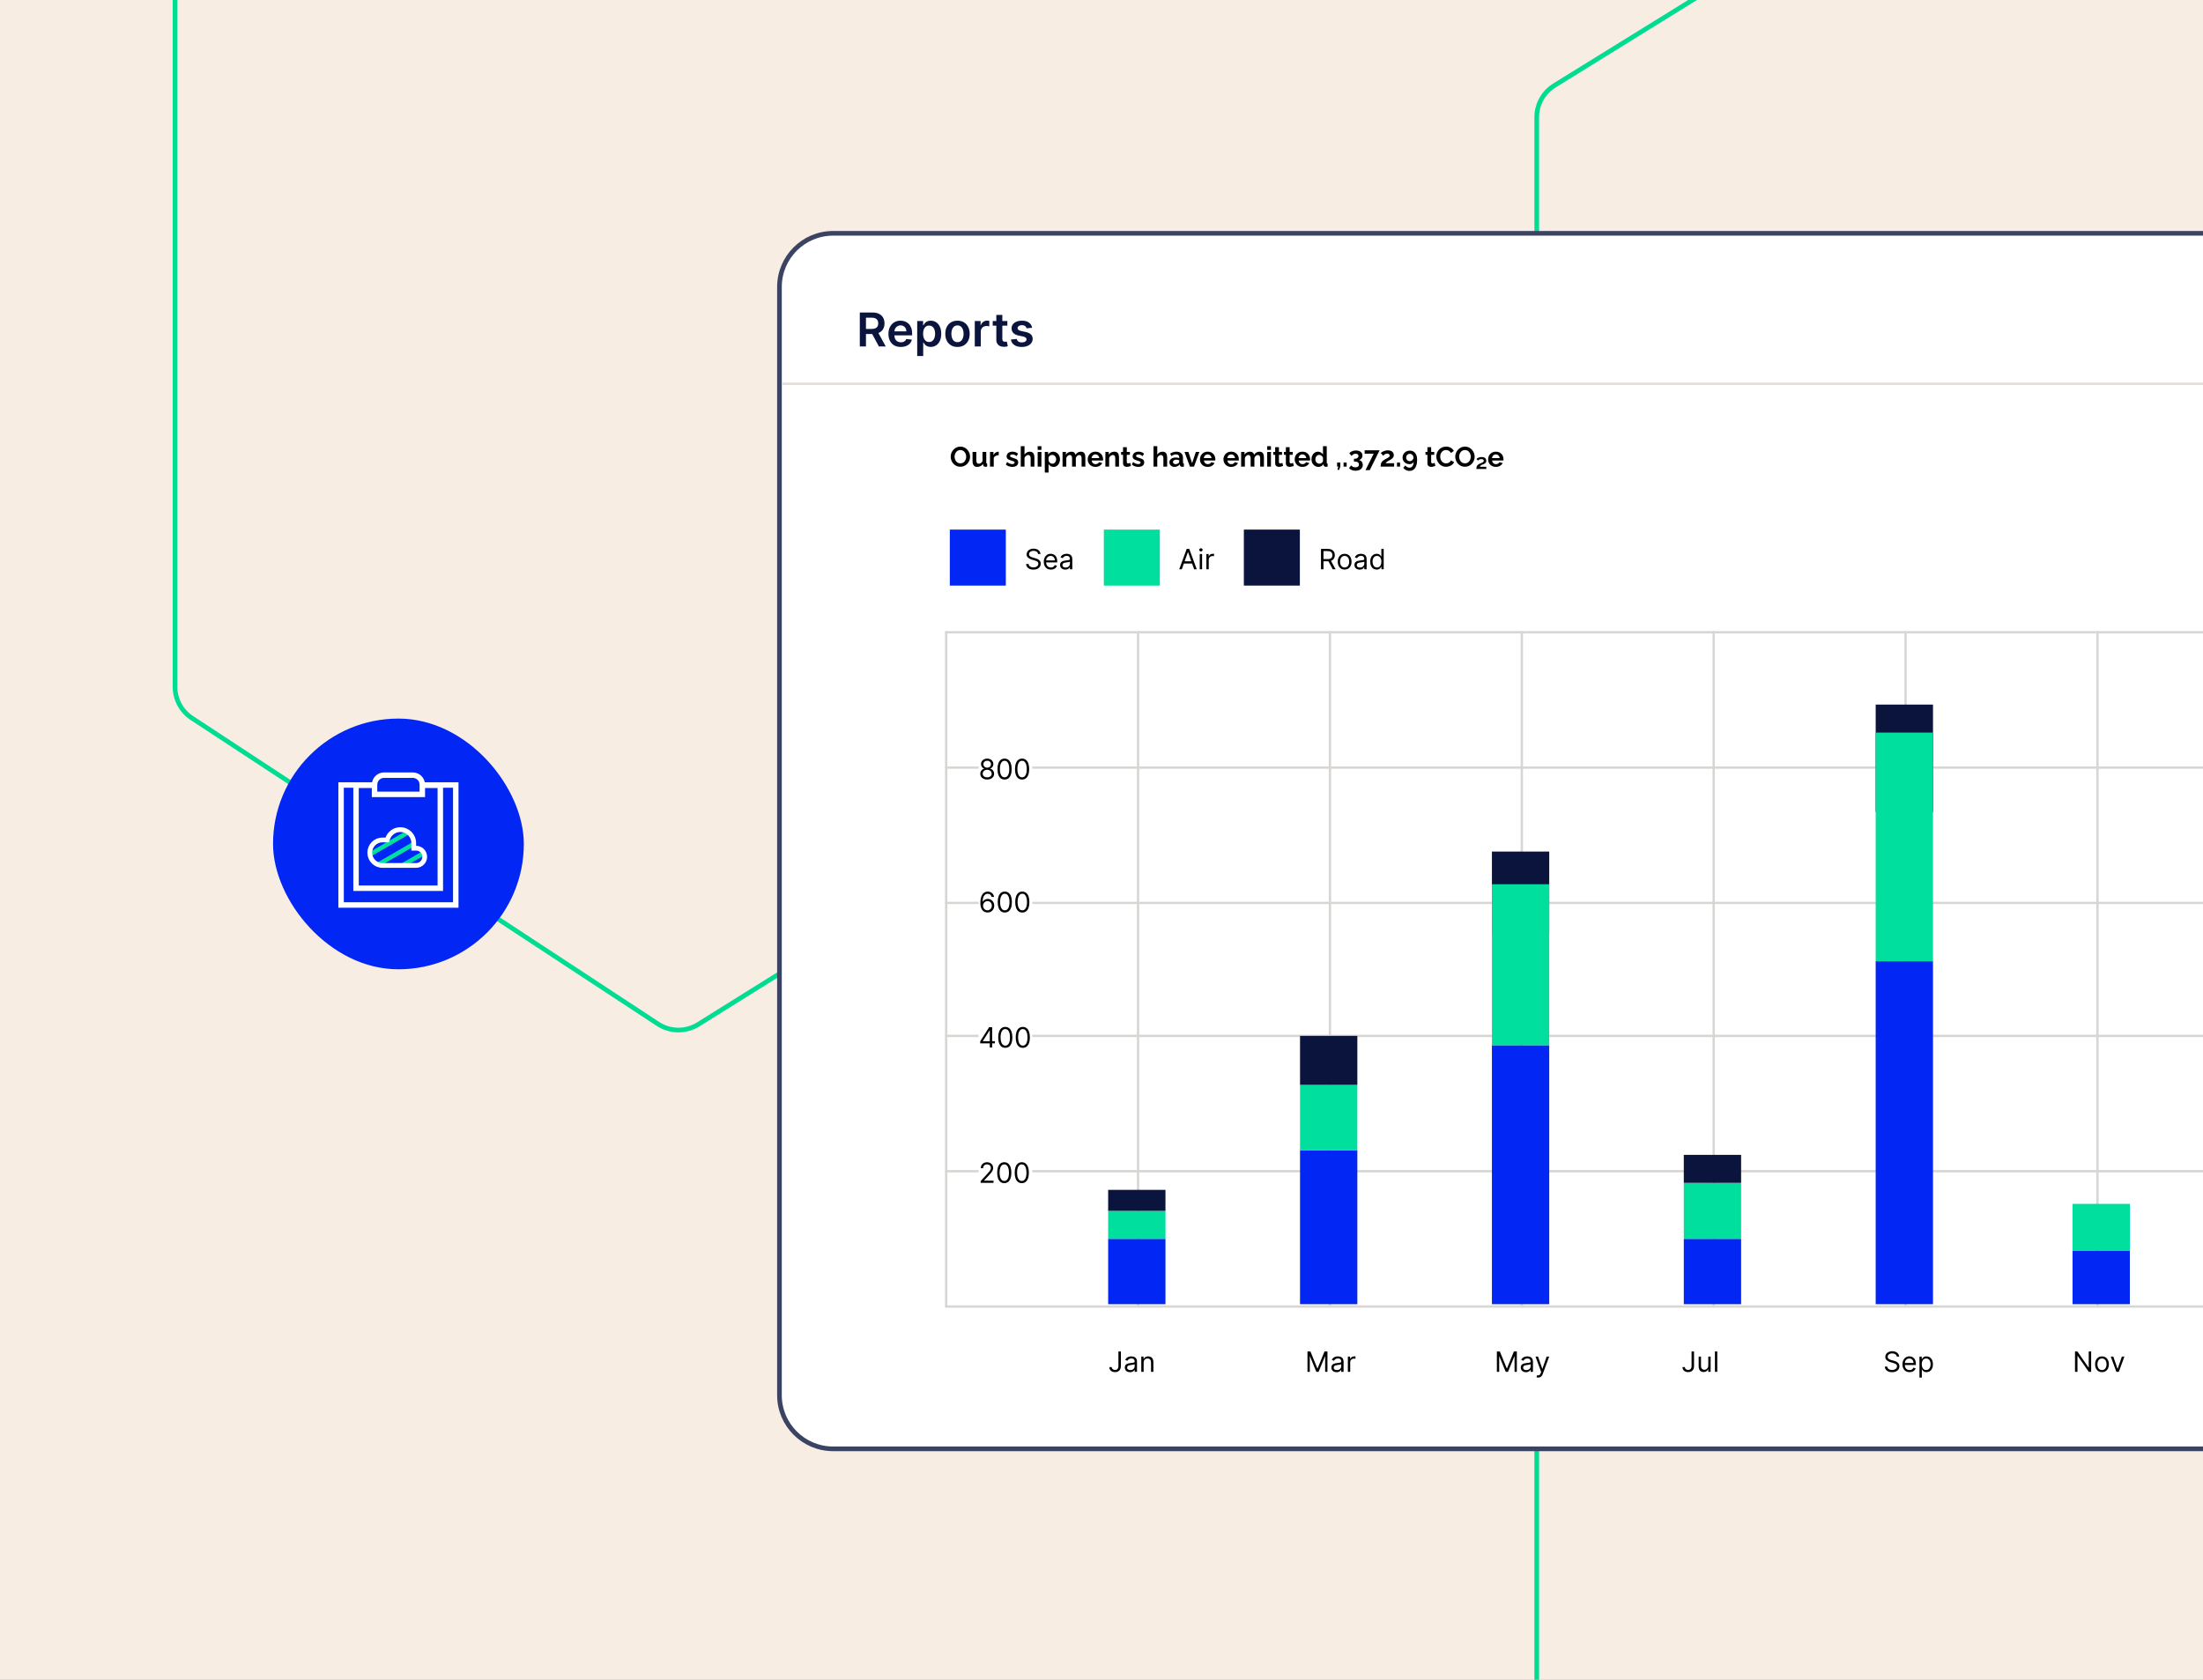 <svg xmlns="http://www.w3.org/2000/svg" width="944" height="720" viewBox="0 0 944 720" fill="none"><rect x="0" y="0" width="944" height="720" fill="#808080" stroke="none"/><g clip-path="url(#clip0_1936_117906)"><rect width="944" height="720" fill="#F7EDE2"></rect><path d="M76 -503C76 -503.552 75.552 -504 75 -504C74.448 -504 74 -503.552 74 -503H76ZM385 385.5L384.498 384.635L384.484 384.643L384.47 384.652L385 385.5ZM430.053 359.362L430.555 360.227L430.564 360.222L430.053 359.362ZM281.936 438.878L282.485 438.042L281.936 438.878ZM299.19 439.074L298.66 438.226L299.19 439.074ZM82.219 307.769L81.671 308.605L82.219 307.769ZM74 -503V294.394H76V-503H74ZM282.485 438.042L82.768 306.933L81.671 308.605L281.387 439.714L282.485 438.042ZM384.47 384.652L298.66 438.226L299.72 439.923L385.53 386.348L384.47 384.652ZM429.552 358.497L384.498 384.635L385.502 386.365L430.555 360.227L429.552 358.497ZM460.88 339.917L429.543 358.502L430.564 360.222L461.901 341.637L460.88 339.917ZM281.387 439.714C286.934 443.355 294.092 443.437 299.72 439.923L298.66 438.226C293.695 441.327 287.379 441.255 282.485 438.042L281.387 439.714ZM74 294.394C74 300.121 76.883 305.462 81.671 308.605L82.768 306.933C78.544 304.16 76 299.447 76 294.394H74Z" fill="#00DC91"></path><path d="M833.5 -67L666.078 36.645C661.367 39.562 658.5 44.709 658.5 50.249V746.5" stroke="#00DC91" stroke-width="2" stroke-miterlimit="10" stroke-linecap="round"></path><rect x="117" y="308" width="107.46" height="107.46" rx="53.73" fill="#0226F4"></rect><mask id="mask0_1936_117906" style="mask-type:luminance" maskUnits="userSpaceOnUse" x="158" y="355" width="25" height="16"><path d="M180.455 370.944L182.503 367.361L180.967 364.801L177.896 363.266L175.337 357.123L171.754 355.588L168.171 357.123L165.611 359.683L159.469 361.73L158.445 366.337L161.516 370.944H180.455Z" fill="white"></path></mask><g mask="url(#mask0_1936_117906)"><path d="M121.215 406.087H124.9L189.877 368.545V366.352L121.215 406.087Z" fill="#00DF9D"></path><path d="M109.843 406.087H113.557L189.876 361.937V359.744L109.843 406.087Z" fill="#00DF9D"></path><path d="M98.76 406.086H102.503L189.877 355.559V353.395L98.76 406.086Z" fill="#00DF9D"></path><path d="M87.763 406.087H91.505L189.877 349.184V346.99L87.763 406.087Z" fill="#00DF9D"></path><path d="M85.805 400.633V402.826L189.877 342.603V340.41L85.805 400.633Z" fill="#00DF9D"></path><path d="M85.805 394.429V396.593L189.877 336.428V334.264L85.805 394.429Z" fill="#00DF9D"></path><path d="M85.805 387.821V390.014L189.877 329.85V327.656L85.805 387.821Z" fill="#00DF9D"></path><path d="M85.805 381.444V383.637L189.877 323.473V321.28L85.805 381.444Z" fill="#00DF9D"></path><path d="M85.805 374.807V377.029L189.877 316.806V314.642L85.805 374.807Z" fill="#00DF9D"></path><path d="M85.805 368.545V370.709L189.877 310.487V308.323L85.805 368.545Z" fill="#00DF9D"></path><path d="M85.805 361.938V364.131L189.877 303.966V301.773H189.819L85.805 361.938Z" fill="#00DF9D"></path><path d="M85.805 355.56V357.753L182.536 301.773H178.793L85.805 355.56Z" fill="#00DF9D"></path></g><path d="M180.967 336.557L188.681 336.557V380.709H152.569V336.557H160.492" stroke="white" stroke-width="2.34"></path><path d="M160.493 336.469H146.16V387.897H195.3V336.469H195.28H180.967" stroke="white" stroke-width="2.34"></path><path d="M160.493 336.341C160.493 334.079 162.326 332.246 164.587 332.246H176.872C179.134 332.246 180.967 334.079 180.967 336.341V340.491H170.73H160.493V336.341Z" stroke="white" stroke-width="2.34"></path><path d="M165.201 360.014H165.913L166.161 359.346C166.974 357.15 169.072 355.588 171.535 355.588H171.543C174.71 355.588 177.284 358.164 177.284 361.346V362.528V363.552H178.307C180.338 363.552 181.991 365.205 181.991 367.248C181.991 369.291 180.338 370.944 178.307 370.944H163.893C160.889 370.944 158.445 368.497 158.445 365.479C158.445 362.461 160.889 360.014 163.893 360.014H165.201Z" stroke="white" stroke-width="2.047"></path><path d="M357 100H945V621H357C344.297 621 334 610.703 334 598V123C334 110.297 344.297 100 357 100Z" fill="white"></path><path d="M357 100H945V621H357C344.297 621 334 610.703 334 598V123C334 110.297 344.297 100 357 100Z" stroke="#3B4363" stroke-width="2"></path><path d="M368.435 148.5V133.955H373.889C375.007 133.955 375.944 134.149 376.702 134.537C377.464 134.925 378.039 135.47 378.428 136.17C378.821 136.866 379.017 137.679 379.017 138.607C379.017 139.539 378.818 140.349 378.42 141.036C378.027 141.717 377.447 142.245 376.68 142.619C375.913 142.989 374.971 143.173 373.854 143.173H369.969V140.986H373.499C374.152 140.986 374.687 140.896 375.104 140.716C375.52 140.531 375.828 140.264 376.027 139.913C376.231 139.558 376.332 139.123 376.332 138.607C376.332 138.09 376.231 137.65 376.027 137.286C375.823 136.916 375.513 136.637 375.097 136.447C374.68 136.253 374.143 136.156 373.484 136.156H371.07V148.5H368.435ZM375.949 141.909L379.55 148.5H376.609L373.072 141.909H375.949ZM386.002 148.713C384.908 148.713 383.964 148.486 383.168 148.031C382.378 147.572 381.769 146.923 381.343 146.085C380.917 145.242 380.704 144.25 380.704 143.109C380.704 141.987 380.917 141.002 381.343 140.155C381.774 139.303 382.375 138.64 383.147 138.166C383.919 137.688 384.826 137.449 385.867 137.449C386.54 137.449 387.174 137.558 387.771 137.776C388.372 137.989 388.902 138.32 389.362 138.77C389.826 139.22 390.19 139.793 390.455 140.489C390.72 141.18 390.853 142.004 390.853 142.96V143.749H381.911V142.016H388.388C388.384 141.523 388.277 141.085 388.069 140.702C387.861 140.313 387.569 140.008 387.195 139.786C386.826 139.563 386.395 139.452 385.903 139.452C385.377 139.452 384.915 139.58 384.518 139.835C384.12 140.086 383.81 140.418 383.587 140.83C383.37 141.237 383.258 141.684 383.254 142.172V143.685C383.254 144.319 383.37 144.864 383.602 145.318C383.834 145.768 384.158 146.114 384.575 146.355C384.991 146.592 385.479 146.71 386.038 146.71C386.412 146.71 386.75 146.658 387.053 146.554C387.356 146.445 387.619 146.286 387.842 146.078C388.064 145.87 388.232 145.612 388.346 145.304L390.746 145.574C390.595 146.208 390.306 146.762 389.88 147.236C389.459 147.705 388.919 148.069 388.261 148.33C387.603 148.585 386.85 148.713 386.002 148.713ZM393.028 152.591V137.591H395.556V139.395H395.706C395.838 139.13 396.025 138.848 396.267 138.55C396.508 138.247 396.835 137.989 397.247 137.776C397.659 137.558 398.184 137.449 398.824 137.449C399.666 137.449 400.426 137.664 401.103 138.095C401.785 138.521 402.325 139.153 402.723 139.991C403.125 140.825 403.326 141.848 403.326 143.06C403.326 144.258 403.13 145.276 402.737 146.114C402.344 146.952 401.809 147.591 401.132 148.031C400.455 148.472 399.688 148.692 398.831 148.692C398.206 148.692 397.687 148.588 397.275 148.379C396.863 148.171 396.532 147.92 396.281 147.626C396.035 147.328 395.843 147.046 395.706 146.781H395.599V152.591H393.028ZM395.549 143.045C395.549 143.751 395.649 144.369 395.848 144.899C396.051 145.429 396.342 145.844 396.721 146.142C397.105 146.436 397.569 146.582 398.113 146.582C398.681 146.582 399.157 146.431 399.541 146.128C399.924 145.82 400.213 145.401 400.407 144.871C400.606 144.336 400.706 143.727 400.706 143.045C400.706 142.368 400.609 141.767 400.414 141.241C400.22 140.716 399.931 140.304 399.548 140.006C399.164 139.707 398.686 139.558 398.113 139.558C397.564 139.558 397.098 139.703 396.714 139.991C396.331 140.28 396.039 140.685 395.841 141.206C395.646 141.727 395.549 142.34 395.549 143.045ZM410.287 148.713C409.221 148.713 408.298 148.479 407.517 148.01C406.735 147.541 406.129 146.885 405.699 146.043C405.272 145.2 405.059 144.215 405.059 143.088C405.059 141.961 405.272 140.974 405.699 140.126C406.129 139.279 406.735 138.621 407.517 138.152C408.298 137.683 409.221 137.449 410.287 137.449C411.352 137.449 412.275 137.683 413.056 138.152C413.838 138.621 414.441 139.279 414.868 140.126C415.298 140.974 415.514 141.961 415.514 143.088C415.514 144.215 415.298 145.2 414.868 146.043C414.441 146.885 413.838 147.541 413.056 148.01C412.275 148.479 411.352 148.713 410.287 148.713ZM410.301 146.653C410.878 146.653 411.361 146.495 411.75 146.178C412.138 145.856 412.427 145.425 412.616 144.885C412.81 144.345 412.907 143.744 412.907 143.081C412.907 142.413 412.81 141.81 412.616 141.27C412.427 140.725 412.138 140.292 411.75 139.97C411.361 139.648 410.878 139.487 410.301 139.487C409.709 139.487 409.217 139.648 408.824 139.97C408.435 140.292 408.144 140.725 407.95 141.27C407.761 141.81 407.666 142.413 407.666 143.081C407.666 143.744 407.761 144.345 407.95 144.885C408.144 145.425 408.435 145.856 408.824 146.178C409.217 146.495 409.709 146.653 410.301 146.653ZM417.696 148.5V137.591H420.189V139.409H420.303C420.501 138.779 420.842 138.294 421.325 137.953C421.813 137.607 422.369 137.435 422.994 137.435C423.136 137.435 423.295 137.442 423.47 137.456C423.65 137.465 423.799 137.482 423.918 137.506V139.871C423.809 139.833 423.636 139.8 423.399 139.771C423.167 139.738 422.942 139.722 422.724 139.722C422.256 139.722 421.834 139.823 421.46 140.027C421.091 140.226 420.8 140.503 420.587 140.858C420.374 141.213 420.267 141.623 420.267 142.087V148.5H417.696ZM431.659 137.591V139.58H425.388V137.591H431.659ZM426.936 134.977H429.507V145.219C429.507 145.564 429.559 145.83 429.663 146.014C429.772 146.194 429.914 146.317 430.089 146.384C430.265 146.45 430.459 146.483 430.672 146.483C430.833 146.483 430.98 146.471 431.112 146.447C431.25 146.424 431.354 146.402 431.425 146.384L431.858 148.393C431.721 148.441 431.524 148.493 431.268 148.55C431.018 148.607 430.71 148.64 430.345 148.649C429.701 148.668 429.121 148.571 428.605 148.358C428.089 148.14 427.679 147.804 427.376 147.349C427.078 146.895 426.931 146.327 426.936 145.645V134.977ZM442.275 140.474L439.931 140.73C439.865 140.493 439.749 140.271 439.583 140.062C439.422 139.854 439.205 139.686 438.93 139.558C438.655 139.43 438.319 139.366 437.922 139.366C437.386 139.366 436.937 139.482 436.572 139.714C436.212 139.946 436.035 140.247 436.039 140.616C436.035 140.934 436.151 141.192 436.387 141.391C436.629 141.589 437.027 141.753 437.581 141.881L439.441 142.278C440.474 142.501 441.241 142.854 441.743 143.337C442.249 143.82 442.505 144.452 442.51 145.233C442.505 145.92 442.304 146.526 441.906 147.051C441.513 147.572 440.966 147.979 440.265 148.273C439.565 148.566 438.76 148.713 437.85 148.713C436.515 148.713 435.44 148.434 434.626 147.875C433.812 147.312 433.326 146.528 433.17 145.524L435.677 145.283C435.791 145.775 436.032 146.147 436.402 146.398C436.771 146.649 437.252 146.774 437.843 146.774C438.454 146.774 438.944 146.649 439.314 146.398C439.688 146.147 439.875 145.837 439.875 145.467C439.875 145.155 439.754 144.897 439.512 144.693C439.276 144.49 438.906 144.333 438.404 144.224L436.544 143.834C435.497 143.616 434.723 143.249 434.221 142.733C433.719 142.212 433.471 141.554 433.475 140.759C433.471 140.086 433.653 139.504 434.022 139.011C434.396 138.514 434.915 138.131 435.578 137.861C436.245 137.586 437.015 137.449 437.886 137.449C439.164 137.449 440.171 137.721 440.904 138.266C441.643 138.81 442.1 139.546 442.275 140.474Z" fill="#0A143C"></path><rect x="335" y="164" width="611" height="1" fill="#E2DDD7"></rect><path d="M444.83 237.455C444.778 237.023 444.571 236.688 444.207 236.449C443.844 236.21 443.398 236.091 442.869 236.091C442.483 236.091 442.145 236.153 441.855 236.278C441.568 236.403 441.344 236.575 441.182 236.794C441.023 237.013 440.943 237.261 440.943 237.54C440.943 237.773 440.999 237.973 441.109 238.141C441.223 238.305 441.368 238.443 441.544 238.554C441.72 238.662 441.905 238.751 442.098 238.822C442.291 238.891 442.469 238.946 442.631 238.989L443.517 239.227C443.744 239.287 443.997 239.369 444.276 239.474C444.557 239.58 444.825 239.723 445.081 239.905C445.339 240.084 445.553 240.314 445.72 240.595C445.888 240.876 445.972 241.222 445.972 241.631C445.972 242.102 445.848 242.528 445.601 242.909C445.357 243.29 444.999 243.592 444.527 243.817C444.058 244.041 443.489 244.153 442.818 244.153C442.193 244.153 441.652 244.053 441.195 243.851C440.74 243.649 440.382 243.368 440.121 243.007C439.862 242.646 439.716 242.227 439.682 241.75H440.773C440.801 242.08 440.912 242.352 441.105 242.568C441.301 242.781 441.548 242.94 441.847 243.045C442.148 243.148 442.472 243.199 442.818 243.199C443.222 243.199 443.584 243.134 443.905 243.003C444.226 242.869 444.48 242.685 444.668 242.449C444.855 242.21 444.949 241.932 444.949 241.614C444.949 241.324 444.868 241.088 444.706 240.906C444.544 240.724 444.331 240.577 444.067 240.463C443.803 240.349 443.517 240.25 443.21 240.165L442.136 239.858C441.455 239.662 440.915 239.382 440.517 239.018C440.119 238.655 439.92 238.179 439.92 237.591C439.92 237.102 440.053 236.676 440.317 236.312C440.584 235.946 440.942 235.662 441.391 235.46C441.842 235.256 442.347 235.153 442.903 235.153C443.466 235.153 443.966 235.254 444.403 235.456C444.841 235.655 445.188 235.928 445.443 236.274C445.702 236.621 445.838 237.014 445.852 237.455H444.83ZM450.317 244.136C449.686 244.136 449.142 243.997 448.685 243.719C448.23 243.438 447.88 243.045 447.632 242.543C447.388 242.037 447.266 241.449 447.266 240.778C447.266 240.108 447.388 239.517 447.632 239.006C447.88 238.491 448.223 238.091 448.664 237.804C449.107 237.514 449.624 237.369 450.215 237.369C450.556 237.369 450.892 237.426 451.225 237.54C451.557 237.653 451.86 237.838 452.132 238.094C452.405 238.347 452.623 238.682 452.784 239.099C452.946 239.517 453.027 240.031 453.027 240.642V241.068H447.982V240.199H452.005C452.005 239.83 451.931 239.5 451.783 239.21C451.638 238.92 451.431 238.692 451.161 238.524C450.894 238.357 450.578 238.273 450.215 238.273C449.814 238.273 449.468 238.372 449.175 238.571C448.885 238.767 448.662 239.023 448.506 239.338C448.35 239.653 448.272 239.991 448.272 240.352V240.932C448.272 241.426 448.357 241.845 448.527 242.189C448.701 242.53 448.941 242.79 449.248 242.969C449.554 243.145 449.911 243.233 450.317 243.233C450.581 243.233 450.82 243.196 451.033 243.122C451.249 243.045 451.435 242.932 451.591 242.781C451.748 242.628 451.868 242.437 451.953 242.21L452.925 242.483C452.823 242.812 452.651 243.102 452.409 243.352C452.168 243.599 451.87 243.793 451.515 243.932C451.159 244.068 450.76 244.136 450.317 244.136ZM456.483 244.153C456.069 244.153 455.692 244.075 455.354 243.919C455.016 243.76 454.748 243.531 454.549 243.233C454.35 242.932 454.25 242.568 454.25 242.142C454.25 241.767 454.324 241.463 454.472 241.23C454.62 240.994 454.817 240.81 455.064 240.676C455.311 240.543 455.584 240.443 455.882 240.378C456.184 240.31 456.486 240.256 456.79 240.216C457.188 240.165 457.51 240.126 457.757 240.101C458.007 240.072 458.189 240.026 458.303 239.96C458.419 239.895 458.478 239.781 458.478 239.619V239.585C458.478 239.165 458.363 238.838 458.132 238.605C457.905 238.372 457.56 238.256 457.097 238.256C456.617 238.256 456.24 238.361 455.968 238.571C455.695 238.781 455.503 239.006 455.392 239.244L454.438 238.903C454.608 238.506 454.836 238.196 455.12 237.974C455.407 237.75 455.719 237.594 456.057 237.506C456.398 237.415 456.733 237.369 457.063 237.369C457.273 237.369 457.515 237.395 457.787 237.446C458.063 237.494 458.328 237.595 458.584 237.749C458.843 237.902 459.057 238.134 459.228 238.443C459.398 238.753 459.483 239.168 459.483 239.688V244H458.478V243.114H458.426C458.358 243.256 458.245 243.408 458.086 243.57C457.926 243.732 457.715 243.869 457.451 243.983C457.186 244.097 456.864 244.153 456.483 244.153ZM456.637 243.25C457.034 243.25 457.37 243.172 457.642 243.016C457.918 242.859 458.125 242.658 458.265 242.411C458.407 242.163 458.478 241.903 458.478 241.631V240.71C458.435 240.761 458.341 240.808 458.196 240.851C458.054 240.891 457.89 240.926 457.702 240.957C457.517 240.986 457.337 241.011 457.161 241.034C456.988 241.054 456.847 241.071 456.739 241.085C456.478 241.119 456.233 241.175 456.006 241.251C455.782 241.325 455.6 241.437 455.461 241.588C455.324 241.736 455.256 241.937 455.256 242.193C455.256 242.543 455.385 242.807 455.644 242.986C455.905 243.162 456.236 243.25 456.637 243.25Z" fill="black"></path><path d="M506.415 244H505.307L508.511 235.273H509.602L512.807 244H511.699L509.091 236.653H509.023L506.415 244ZM506.824 240.591H511.29V241.528H506.824V240.591ZM514.1 244V237.455H515.106V244H514.1ZM514.612 236.364C514.415 236.364 514.246 236.297 514.104 236.163C513.965 236.03 513.896 235.869 513.896 235.682C513.896 235.494 513.965 235.334 514.104 235.2C514.246 235.067 514.415 235 514.612 235C514.808 235 514.975 235.067 515.114 235.2C515.256 235.334 515.327 235.494 515.327 235.682C515.327 235.869 515.256 236.03 515.114 236.163C514.975 236.297 514.808 236.364 514.612 236.364ZM516.948 244V237.455H517.919V238.443H517.988C518.107 238.119 518.323 237.857 518.635 237.655C518.948 237.453 519.3 237.352 519.692 237.352C519.766 237.352 519.858 237.354 519.969 237.357C520.08 237.359 520.164 237.364 520.221 237.369V238.392C520.186 238.384 520.108 238.371 519.986 238.354C519.867 238.334 519.74 238.324 519.607 238.324C519.289 238.324 519.005 238.391 518.755 238.524C518.507 238.655 518.311 238.837 518.167 239.07C518.025 239.3 517.953 239.562 517.953 239.858V244H516.948Z" fill="black"></path><path d="M566.057 244V235.273H569.006C569.688 235.273 570.247 235.389 570.685 235.622C571.122 235.852 571.446 236.169 571.656 236.572C571.866 236.976 571.972 237.435 571.972 237.949C571.972 238.463 571.866 238.919 571.656 239.317C571.446 239.714 571.124 240.027 570.689 240.254C570.254 240.479 569.699 240.591 569.023 240.591H566.636V239.636H568.989C569.455 239.636 569.83 239.568 570.114 239.432C570.401 239.295 570.608 239.102 570.736 238.852C570.866 238.599 570.932 238.298 570.932 237.949C570.932 237.599 570.866 237.294 570.736 237.033C570.605 236.771 570.396 236.57 570.109 236.428C569.822 236.283 569.443 236.21 568.972 236.21H567.114V244H566.057ZM570.165 240.08L572.312 244H571.085L568.972 240.08H570.165ZM576.185 244.136C575.594 244.136 575.076 243.996 574.63 243.714C574.186 243.433 573.84 243.04 573.59 242.534C573.343 242.028 573.219 241.437 573.219 240.761C573.219 240.08 573.343 239.484 573.59 238.976C573.84 238.467 574.186 238.072 574.63 237.791C575.076 237.51 575.594 237.369 576.185 237.369C576.776 237.369 577.293 237.51 577.736 237.791C578.182 238.072 578.529 238.467 578.776 238.976C579.026 239.484 579.151 240.08 579.151 240.761C579.151 241.437 579.026 242.028 578.776 242.534C578.529 243.04 578.182 243.433 577.736 243.714C577.293 243.996 576.776 244.136 576.185 244.136ZM576.185 243.233C576.634 243.233 577.003 243.118 577.293 242.888C577.583 242.658 577.797 242.355 577.936 241.98C578.076 241.605 578.145 241.199 578.145 240.761C578.145 240.324 578.076 239.916 577.936 239.538C577.797 239.161 577.583 238.855 577.293 238.622C577.003 238.389 576.634 238.273 576.185 238.273C575.736 238.273 575.367 238.389 575.077 238.622C574.787 238.855 574.573 239.161 574.434 239.538C574.294 239.916 574.225 240.324 574.225 240.761C574.225 241.199 574.294 241.605 574.434 241.98C574.573 242.355 574.787 242.658 575.077 242.888C575.367 243.118 575.736 243.233 576.185 243.233ZM582.612 244.153C582.197 244.153 581.821 244.075 581.483 243.919C581.145 243.76 580.876 243.531 580.678 243.233C580.479 242.932 580.379 242.568 580.379 242.142C580.379 241.767 580.453 241.463 580.601 241.23C580.749 240.994 580.946 240.81 581.193 240.676C581.44 240.543 581.713 240.443 582.011 240.378C582.313 240.31 582.615 240.256 582.919 240.216C583.317 240.165 583.639 240.126 583.886 240.101C584.136 240.072 584.318 240.026 584.432 239.96C584.548 239.895 584.607 239.781 584.607 239.619V239.585C584.607 239.165 584.491 238.838 584.261 238.605C584.034 238.372 583.689 238.256 583.226 238.256C582.746 238.256 582.369 238.361 582.097 238.571C581.824 238.781 581.632 239.006 581.521 239.244L580.567 238.903C580.737 238.506 580.964 238.196 581.249 237.974C581.536 237.75 581.848 237.594 582.186 237.506C582.527 237.415 582.862 237.369 583.192 237.369C583.402 237.369 583.643 237.395 583.916 237.446C584.192 237.494 584.457 237.595 584.713 237.749C584.972 237.902 585.186 238.134 585.357 238.443C585.527 238.753 585.612 239.168 585.612 239.688V244H584.607V243.114H584.555C584.487 243.256 584.374 243.408 584.214 243.57C584.055 243.732 583.844 243.869 583.58 243.983C583.315 244.097 582.993 244.153 582.612 244.153ZM582.766 243.25C583.163 243.25 583.499 243.172 583.771 243.016C584.047 242.859 584.254 242.658 584.393 242.411C584.536 242.163 584.607 241.903 584.607 241.631V240.71C584.564 240.761 584.47 240.808 584.325 240.851C584.183 240.891 584.018 240.926 583.831 240.957C583.646 240.986 583.466 241.011 583.29 241.034C583.116 241.054 582.976 241.071 582.868 241.085C582.607 241.119 582.362 241.175 582.135 241.251C581.911 241.325 581.729 241.437 581.589 241.588C581.453 241.736 581.385 241.937 581.385 242.193C581.385 242.543 581.514 242.807 581.773 242.986C582.034 243.162 582.365 243.25 582.766 243.25ZM589.919 244.136C589.374 244.136 588.892 243.999 588.475 243.723C588.057 243.445 587.73 243.053 587.495 242.547C587.259 242.038 587.141 241.438 587.141 240.744C587.141 240.057 587.259 239.46 587.495 238.955C587.73 238.449 588.059 238.058 588.479 237.783C588.9 237.507 589.385 237.369 589.936 237.369C590.363 237.369 590.699 237.44 590.946 237.582C591.196 237.722 591.387 237.881 591.517 238.06C591.651 238.236 591.755 238.381 591.828 238.494H591.914V235.273H592.919V244H591.948V242.994H591.828C591.755 243.114 591.65 243.264 591.513 243.446C591.377 243.625 591.182 243.786 590.929 243.928C590.676 244.067 590.34 244.136 589.919 244.136ZM590.056 243.233C590.459 243.233 590.8 243.128 591.078 242.918C591.357 242.705 591.569 242.411 591.713 242.036C591.858 241.658 591.931 241.222 591.931 240.727C591.931 240.239 591.86 239.811 591.718 239.445C591.576 239.075 591.365 238.788 591.087 238.584C590.809 238.376 590.465 238.273 590.056 238.273C589.63 238.273 589.275 238.382 588.99 238.601C588.709 238.817 588.498 239.111 588.355 239.483C588.216 239.852 588.147 240.267 588.147 240.727C588.147 241.193 588.218 241.616 588.36 241.997C588.505 242.375 588.718 242.676 588.999 242.901C589.283 243.122 589.635 243.233 590.056 243.233Z" fill="black"></path><rect x="473" y="227" width="24" height="24" fill="#00DF9D"></rect><rect x="407" y="227" width="24" height="24" fill="#0226F4"></rect><rect x="533" y="227" width="24" height="24" fill="#0A143C"></rect><path d="M411.524 200.06C410.9 200.06 410.332 199.94 409.82 199.7C409.316 199.46 408.88 199.136 408.512 198.728C408.152 198.312 407.872 197.848 407.672 197.336C407.472 196.816 407.372 196.284 407.372 195.74C407.372 195.172 407.476 194.632 407.684 194.12C407.9 193.6 408.192 193.14 408.56 192.74C408.936 192.332 409.376 192.012 409.88 191.78C410.392 191.54 410.952 191.42 411.56 191.42C412.176 191.42 412.736 191.544 413.24 191.792C413.752 192.04 414.188 192.372 414.548 192.788C414.908 193.204 415.188 193.668 415.388 194.18C415.588 194.692 415.688 195.22 415.688 195.764C415.688 196.324 415.584 196.864 415.376 197.384C415.168 197.896 414.876 198.356 414.5 198.764C414.132 199.164 413.692 199.48 413.18 199.712C412.676 199.944 412.124 200.06 411.524 200.06ZM409.052 195.74C409.052 196.108 409.108 196.464 409.22 196.808C409.332 197.152 409.492 197.46 409.7 197.732C409.916 197.996 410.176 198.208 410.48 198.368C410.792 198.52 411.144 198.596 411.536 198.596C411.936 198.596 412.292 198.516 412.604 198.356C412.916 198.188 413.176 197.968 413.384 197.696C413.592 197.416 413.748 197.108 413.852 196.772C413.964 196.428 414.02 196.084 414.02 195.74C414.02 195.372 413.96 195.02 413.84 194.684C413.728 194.34 413.564 194.036 413.348 193.772C413.14 193.5 412.88 193.288 412.568 193.136C412.264 192.976 411.92 192.896 411.536 192.896C411.128 192.896 410.768 192.98 410.456 193.148C410.152 193.308 409.896 193.524 409.688 193.796C409.48 194.068 409.32 194.372 409.208 194.708C409.104 195.044 409.052 195.388 409.052 195.74ZM416.742 197.648V193.712H418.35V197.3C418.35 197.78 418.438 198.144 418.614 198.392C418.79 198.632 419.05 198.752 419.394 198.752C419.602 198.752 419.806 198.712 420.006 198.632C420.214 198.544 420.402 198.416 420.57 198.248C420.746 198.08 420.894 197.868 421.014 197.612V193.712H422.622V198.2C422.622 198.368 422.65 198.488 422.706 198.56C422.77 198.632 422.87 198.676 423.006 198.692V200C422.846 200.024 422.71 200.04 422.598 200.048C422.494 200.064 422.398 200.072 422.31 200.072C422.022 200.072 421.786 200.008 421.602 199.88C421.426 199.744 421.322 199.56 421.29 199.328L421.254 198.824C420.974 199.248 420.614 199.572 420.174 199.796C419.734 200.012 419.25 200.12 418.722 200.12C418.074 200.12 417.582 199.912 417.246 199.496C416.91 199.072 416.742 198.456 416.742 197.648ZM427.964 195.104C427.476 195.104 427.04 195.2 426.656 195.392C426.272 195.576 425.996 195.844 425.828 196.196V200H424.22V193.712H425.696V195.056C425.92 194.624 426.204 194.284 426.548 194.036C426.892 193.788 427.256 193.652 427.64 193.628C427.728 193.628 427.796 193.628 427.844 193.628C427.892 193.628 427.932 193.632 427.964 193.64V195.104ZM433.79 200.12C433.254 200.12 432.742 200.032 432.254 199.856C431.766 199.68 431.346 199.42 430.994 199.076L431.57 198.032C431.946 198.336 432.314 198.56 432.674 198.704C433.042 198.848 433.394 198.92 433.73 198.92C434.042 198.92 434.29 198.864 434.474 198.752C434.666 198.64 434.762 198.472 434.762 198.248C434.762 198.096 434.71 197.98 434.606 197.9C434.502 197.812 434.35 197.736 434.15 197.672C433.958 197.608 433.722 197.536 433.442 197.456C432.978 197.304 432.59 197.156 432.278 197.012C431.966 196.868 431.73 196.688 431.57 196.472C431.418 196.248 431.342 195.964 431.342 195.62C431.342 195.204 431.446 194.848 431.654 194.552C431.87 194.248 432.166 194.012 432.542 193.844C432.926 193.676 433.374 193.592 433.886 193.592C434.334 193.592 434.758 193.664 435.158 193.808C435.558 193.944 435.922 194.168 436.25 194.48L435.602 195.5C435.282 195.252 434.978 195.072 434.69 194.96C434.402 194.84 434.11 194.78 433.814 194.78C433.646 194.78 433.486 194.8 433.334 194.84C433.19 194.88 433.07 194.948 432.974 195.044C432.886 195.132 432.842 195.26 432.842 195.428C432.842 195.58 432.882 195.7 432.962 195.788C433.05 195.868 433.178 195.94 433.346 196.004C433.522 196.068 433.734 196.14 433.982 196.22C434.486 196.364 434.91 196.512 435.254 196.664C435.606 196.816 435.87 197.004 436.046 197.228C436.222 197.444 436.31 197.744 436.31 198.128C436.31 198.752 436.082 199.24 435.626 199.592C435.17 199.944 434.558 200.12 433.79 200.12ZM443.248 200H441.64V196.472C441.64 195.984 441.544 195.62 441.352 195.38C441.168 195.14 440.912 195.02 440.584 195.02C440.392 195.02 440.188 195.076 439.972 195.188C439.756 195.3 439.56 195.456 439.384 195.656C439.216 195.848 439.092 196.072 439.012 196.328V200H437.404V191.24H439.012V194.876C439.244 194.476 439.56 194.164 439.96 193.94C440.36 193.716 440.796 193.604 441.268 193.604C441.676 193.604 442.008 193.676 442.264 193.82C442.52 193.956 442.72 194.144 442.864 194.384C443.008 194.616 443.108 194.88 443.164 195.176C443.22 195.464 443.248 195.764 443.248 196.076V200ZM444.646 200V193.712H446.254V200H444.646ZM444.646 192.836V191.24H446.254V192.836H444.646ZM451.473 200.12C450.985 200.12 450.553 200.012 450.177 199.796C449.809 199.572 449.521 199.272 449.313 198.896V202.556H447.705V193.712H449.109V194.792C449.349 194.424 449.653 194.136 450.021 193.928C450.389 193.712 450.809 193.604 451.281 193.604C451.705 193.604 452.093 193.688 452.445 193.856C452.805 194.024 453.117 194.26 453.381 194.564C453.645 194.86 453.849 195.204 453.993 195.596C454.145 195.98 454.221 196.396 454.221 196.844C454.221 197.452 454.101 198.004 453.861 198.5C453.629 198.996 453.305 199.392 452.889 199.688C452.481 199.976 452.009 200.12 451.473 200.12ZM450.933 198.752C451.181 198.752 451.405 198.7 451.605 198.596C451.805 198.492 451.977 198.352 452.121 198.176C452.273 197.992 452.385 197.788 452.457 197.564C452.537 197.332 452.577 197.092 452.577 196.844C452.577 196.58 452.533 196.336 452.445 196.112C452.365 195.888 452.245 195.692 452.085 195.524C451.925 195.348 451.737 195.212 451.521 195.116C451.313 195.02 451.085 194.972 450.837 194.972C450.685 194.972 450.529 195 450.369 195.056C450.217 195.104 450.069 195.176 449.925 195.272C449.781 195.368 449.653 195.48 449.541 195.608C449.437 195.736 449.361 195.876 449.313 196.028V197.504C449.409 197.736 449.537 197.948 449.697 198.14C449.865 198.332 450.057 198.484 450.273 198.596C450.489 198.7 450.709 198.752 450.933 198.752ZM465.078 200H463.47V196.472C463.47 195.976 463.382 195.612 463.206 195.38C463.038 195.14 462.802 195.02 462.498 195.02C462.186 195.02 461.886 195.144 461.598 195.392C461.318 195.632 461.118 195.948 460.998 196.34V200H459.39V196.472C459.39 195.968 459.302 195.6 459.126 195.368C458.958 195.136 458.722 195.02 458.418 195.02C458.106 195.02 457.806 195.14 457.518 195.38C457.238 195.62 457.038 195.936 456.918 196.328V200H455.31V193.712H456.762V194.876C457.002 194.468 457.322 194.156 457.722 193.94C458.122 193.716 458.582 193.604 459.102 193.604C459.622 193.604 460.026 193.732 460.314 193.988C460.61 194.244 460.798 194.56 460.878 194.936C461.134 194.504 461.458 194.176 461.85 193.952C462.25 193.72 462.698 193.604 463.194 193.604C463.586 193.604 463.902 193.676 464.142 193.82C464.39 193.956 464.582 194.144 464.718 194.384C464.854 194.616 464.946 194.88 464.994 195.176C465.05 195.472 465.078 195.772 465.078 196.076V200ZM469.394 200.12C468.89 200.12 468.434 200.036 468.026 199.868C467.618 199.692 467.27 199.456 466.982 199.16C466.694 198.856 466.47 198.512 466.31 198.128C466.158 197.736 466.082 197.324 466.082 196.892C466.082 196.292 466.214 195.744 466.478 195.248C466.75 194.752 467.134 194.356 467.63 194.06C468.134 193.756 468.726 193.604 469.406 193.604C470.094 193.604 470.682 193.756 471.17 194.06C471.658 194.356 472.03 194.752 472.286 195.248C472.55 195.736 472.682 196.264 472.682 196.832C472.682 196.928 472.678 197.028 472.67 197.132C472.662 197.228 472.654 197.308 472.646 197.372H467.786C467.818 197.692 467.91 197.972 468.062 198.212C468.222 198.452 468.422 198.636 468.662 198.764C468.91 198.884 469.174 198.944 469.454 198.944C469.774 198.944 470.074 198.868 470.354 198.716C470.642 198.556 470.838 198.348 470.942 198.092L472.322 198.476C472.17 198.796 471.95 199.08 471.662 199.328C471.382 199.576 471.05 199.772 470.666 199.916C470.282 200.052 469.858 200.12 469.394 200.12ZM467.75 196.352H471.038C471.006 196.032 470.914 195.756 470.762 195.524C470.618 195.284 470.426 195.1 470.186 194.972C469.946 194.836 469.678 194.768 469.382 194.768C469.094 194.768 468.83 194.836 468.59 194.972C468.358 195.1 468.166 195.284 468.014 195.524C467.87 195.756 467.782 196.032 467.75 196.352ZM479.506 200H477.898V196.472C477.898 195.968 477.81 195.6 477.634 195.368C477.458 195.136 477.214 195.02 476.902 195.02C476.686 195.02 476.466 195.076 476.242 195.188C476.026 195.3 475.83 195.456 475.654 195.656C475.478 195.848 475.35 196.072 475.27 196.328V200H473.662V193.712H475.114V194.876C475.274 194.604 475.478 194.376 475.726 194.192C475.974 194 476.258 193.856 476.578 193.76C476.906 193.656 477.25 193.604 477.61 193.604C478.002 193.604 478.322 193.676 478.57 193.82C478.826 193.956 479.018 194.144 479.146 194.384C479.282 194.616 479.374 194.88 479.422 195.176C479.478 195.472 479.506 195.772 479.506 196.076V200ZM484.637 199.676C484.501 199.732 484.337 199.796 484.145 199.868C483.953 199.94 483.745 199.996 483.521 200.036C483.305 200.084 483.085 200.108 482.861 200.108C482.565 200.108 482.293 200.056 482.045 199.952C481.797 199.848 481.597 199.684 481.445 199.46C481.301 199.228 481.229 198.928 481.229 198.56V194.948H480.401V193.712H481.229V191.672H482.837V193.712H484.157V194.948H482.837V198.02C482.845 198.236 482.905 198.392 483.017 198.488C483.129 198.584 483.269 198.632 483.437 198.632C483.605 198.632 483.769 198.604 483.929 198.548C484.089 198.492 484.217 198.444 484.313 198.404L484.637 199.676ZM487.79 200.12C487.254 200.12 486.742 200.032 486.254 199.856C485.766 199.68 485.346 199.42 484.994 199.076L485.57 198.032C485.946 198.336 486.314 198.56 486.674 198.704C487.042 198.848 487.394 198.92 487.73 198.92C488.042 198.92 488.29 198.864 488.474 198.752C488.666 198.64 488.762 198.472 488.762 198.248C488.762 198.096 488.71 197.98 488.606 197.9C488.502 197.812 488.35 197.736 488.15 197.672C487.958 197.608 487.722 197.536 487.442 197.456C486.978 197.304 486.59 197.156 486.278 197.012C485.966 196.868 485.73 196.688 485.57 196.472C485.418 196.248 485.342 195.964 485.342 195.62C485.342 195.204 485.446 194.848 485.654 194.552C485.87 194.248 486.166 194.012 486.542 193.844C486.926 193.676 487.374 193.592 487.886 193.592C488.334 193.592 488.758 193.664 489.158 193.808C489.558 193.944 489.922 194.168 490.25 194.48L489.602 195.5C489.282 195.252 488.978 195.072 488.69 194.96C488.402 194.84 488.11 194.78 487.814 194.78C487.646 194.78 487.486 194.8 487.334 194.84C487.19 194.88 487.07 194.948 486.974 195.044C486.886 195.132 486.842 195.26 486.842 195.428C486.842 195.58 486.882 195.7 486.962 195.788C487.05 195.868 487.178 195.94 487.346 196.004C487.522 196.068 487.734 196.14 487.982 196.22C488.486 196.364 488.91 196.512 489.254 196.664C489.606 196.816 489.87 197.004 490.046 197.228C490.222 197.444 490.31 197.744 490.31 198.128C490.31 198.752 490.082 199.24 489.626 199.592C489.17 199.944 488.558 200.12 487.79 200.12ZM500.131 200H498.523V196.472C498.523 195.984 498.427 195.62 498.235 195.38C498.051 195.14 497.795 195.02 497.467 195.02C497.275 195.02 497.071 195.076 496.855 195.188C496.639 195.3 496.443 195.456 496.267 195.656C496.099 195.848 495.975 196.072 495.895 196.328V200H494.287V191.24H495.895V194.876C496.127 194.476 496.443 194.164 496.843 193.94C497.243 193.716 497.679 193.604 498.151 193.604C498.559 193.604 498.891 193.676 499.147 193.82C499.403 193.956 499.603 194.144 499.747 194.384C499.891 194.616 499.991 194.88 500.047 195.176C500.103 195.464 500.131 195.764 500.131 196.076V200ZM501.097 198.14C501.097 197.732 501.209 197.376 501.433 197.072C501.665 196.76 501.985 196.52 502.393 196.352C502.801 196.184 503.269 196.1 503.797 196.1C504.061 196.1 504.329 196.12 504.601 196.16C504.873 196.2 505.109 196.264 505.309 196.352V196.016C505.309 195.616 505.189 195.308 504.949 195.092C504.717 194.876 504.369 194.768 503.905 194.768C503.561 194.768 503.233 194.828 502.921 194.948C502.609 195.068 502.281 195.244 501.937 195.476L501.421 194.42C501.837 194.148 502.261 193.944 502.693 193.808C503.133 193.672 503.593 193.604 504.073 193.604C504.969 193.604 505.665 193.828 506.161 194.276C506.665 194.724 506.917 195.364 506.917 196.196V198.2C506.917 198.368 506.945 198.488 507.001 198.56C507.065 198.632 507.165 198.676 507.301 198.692V200C507.157 200.024 507.025 200.044 506.905 200.06C506.793 200.076 506.697 200.084 506.617 200.084C506.297 200.084 506.053 200.012 505.885 199.868C505.725 199.724 505.625 199.548 505.585 199.34L505.549 199.016C505.277 199.368 504.937 199.64 504.529 199.832C504.121 200.024 503.705 200.12 503.281 200.12C502.865 200.12 502.489 200.036 502.153 199.868C501.825 199.692 501.565 199.456 501.373 199.16C501.189 198.856 501.097 198.516 501.097 198.14ZM505.009 198.464C505.097 198.368 505.169 198.272 505.225 198.176C505.281 198.08 505.309 197.992 505.309 197.912V197.276C505.117 197.196 504.909 197.136 504.685 197.096C504.461 197.048 504.249 197.024 504.049 197.024C503.633 197.024 503.289 197.116 503.017 197.3C502.753 197.476 502.621 197.712 502.621 198.008C502.621 198.168 502.665 198.32 502.753 198.464C502.841 198.608 502.969 198.724 503.137 198.812C503.305 198.9 503.505 198.944 503.737 198.944C503.977 198.944 504.213 198.9 504.445 198.812C504.677 198.716 504.865 198.6 505.009 198.464ZM509.889 200L507.573 193.712H509.241L510.825 198.536L512.421 193.712H513.945L511.641 200H509.889ZM517.5 200.12C516.996 200.12 516.54 200.036 516.132 199.868C515.724 199.692 515.376 199.456 515.088 199.16C514.8 198.856 514.576 198.512 514.416 198.128C514.264 197.736 514.188 197.324 514.188 196.892C514.188 196.292 514.32 195.744 514.584 195.248C514.856 194.752 515.24 194.356 515.736 194.06C516.24 193.756 516.832 193.604 517.512 193.604C518.2 193.604 518.788 193.756 519.276 194.06C519.764 194.356 520.136 194.752 520.392 195.248C520.656 195.736 520.788 196.264 520.788 196.832C520.788 196.928 520.784 197.028 520.776 197.132C520.768 197.228 520.76 197.308 520.752 197.372H515.892C515.924 197.692 516.016 197.972 516.168 198.212C516.328 198.452 516.528 198.636 516.768 198.764C517.016 198.884 517.28 198.944 517.56 198.944C517.88 198.944 518.18 198.868 518.46 198.716C518.748 198.556 518.944 198.348 519.048 198.092L520.428 198.476C520.276 198.796 520.056 199.08 519.768 199.328C519.488 199.576 519.156 199.772 518.772 199.916C518.388 200.052 517.964 200.12 517.5 200.12ZM515.856 196.352H519.144C519.112 196.032 519.02 195.756 518.868 195.524C518.724 195.284 518.532 195.1 518.292 194.972C518.052 194.836 517.784 194.768 517.488 194.768C517.2 194.768 516.936 194.836 516.696 194.972C516.464 195.1 516.272 195.284 516.12 195.524C515.976 195.756 515.888 196.032 515.856 196.352ZM527.566 200.12C527.062 200.12 526.606 200.036 526.198 199.868C525.79 199.692 525.442 199.456 525.154 199.16C524.866 198.856 524.642 198.512 524.482 198.128C524.33 197.736 524.254 197.324 524.254 196.892C524.254 196.292 524.386 195.744 524.65 195.248C524.922 194.752 525.306 194.356 525.802 194.06C526.306 193.756 526.898 193.604 527.578 193.604C528.266 193.604 528.854 193.756 529.342 194.06C529.83 194.356 530.202 194.752 530.458 195.248C530.722 195.736 530.854 196.264 530.854 196.832C530.854 196.928 530.85 197.028 530.842 197.132C530.834 197.228 530.826 197.308 530.818 197.372H525.958C525.99 197.692 526.082 197.972 526.234 198.212C526.394 198.452 526.594 198.636 526.834 198.764C527.082 198.884 527.346 198.944 527.626 198.944C527.946 198.944 528.246 198.868 528.526 198.716C528.814 198.556 529.01 198.348 529.114 198.092L530.494 198.476C530.342 198.796 530.122 199.08 529.834 199.328C529.554 199.576 529.222 199.772 528.838 199.916C528.454 200.052 528.03 200.12 527.566 200.12ZM525.922 196.352H529.21C529.178 196.032 529.086 195.756 528.934 195.524C528.79 195.284 528.598 195.1 528.358 194.972C528.118 194.836 527.85 194.768 527.554 194.768C527.266 194.768 527.002 194.836 526.762 194.972C526.53 195.1 526.338 195.284 526.186 195.524C526.042 195.756 525.954 196.032 525.922 196.352ZM541.602 200H539.994V196.472C539.994 195.976 539.906 195.612 539.73 195.38C539.562 195.14 539.326 195.02 539.022 195.02C538.71 195.02 538.41 195.144 538.122 195.392C537.842 195.632 537.642 195.948 537.522 196.34V200H535.914V196.472C535.914 195.968 535.826 195.6 535.65 195.368C535.482 195.136 535.246 195.02 534.942 195.02C534.63 195.02 534.33 195.14 534.042 195.38C533.762 195.62 533.562 195.936 533.442 196.328V200H531.834V193.712H533.286V194.876C533.526 194.468 533.846 194.156 534.246 193.94C534.646 193.716 535.106 193.604 535.626 193.604C536.146 193.604 536.55 193.732 536.838 193.988C537.134 194.244 537.322 194.56 537.402 194.936C537.658 194.504 537.982 194.176 538.374 193.952C538.774 193.72 539.222 193.604 539.718 193.604C540.11 193.604 540.426 193.676 540.666 193.82C540.914 193.956 541.106 194.144 541.242 194.384C541.378 194.616 541.47 194.88 541.518 195.176C541.574 195.472 541.602 195.772 541.602 196.076V200ZM543.002 200V193.712H544.61V200H543.002ZM543.002 192.836V191.24H544.61V192.836H543.002ZM549.828 199.676C549.692 199.732 549.528 199.796 549.336 199.868C549.144 199.94 548.936 199.996 548.712 200.036C548.496 200.084 548.276 200.108 548.052 200.108C547.756 200.108 547.484 200.056 547.236 199.952C546.988 199.848 546.788 199.684 546.636 199.46C546.492 199.228 546.42 198.928 546.42 198.56V194.948H545.592V193.712H546.42V191.672H548.028V193.712H549.348V194.948H548.028V198.02C548.036 198.236 548.096 198.392 548.208 198.488C548.32 198.584 548.46 198.632 548.628 198.632C548.796 198.632 548.96 198.604 549.12 198.548C549.28 198.492 549.408 198.444 549.504 198.404L549.828 199.676ZM554.41 199.676C554.274 199.732 554.11 199.796 553.918 199.868C553.726 199.94 553.518 199.996 553.294 200.036C553.078 200.084 552.858 200.108 552.634 200.108C552.338 200.108 552.066 200.056 551.818 199.952C551.57 199.848 551.37 199.684 551.218 199.46C551.074 199.228 551.002 198.928 551.002 198.56V194.948H550.174V193.712H551.002V191.672H552.61V193.712H553.93V194.948H552.61V198.02C552.618 198.236 552.678 198.392 552.79 198.488C552.902 198.584 553.042 198.632 553.21 198.632C553.378 198.632 553.542 198.604 553.702 198.548C553.862 198.492 553.99 198.444 554.086 198.404L554.41 199.676ZM558.093 200.12C557.589 200.12 557.133 200.036 556.725 199.868C556.317 199.692 555.969 199.456 555.681 199.16C555.393 198.856 555.169 198.512 555.009 198.128C554.857 197.736 554.781 197.324 554.781 196.892C554.781 196.292 554.913 195.744 555.177 195.248C555.449 194.752 555.833 194.356 556.329 194.06C556.833 193.756 557.425 193.604 558.105 193.604C558.793 193.604 559.381 193.756 559.869 194.06C560.357 194.356 560.729 194.752 560.985 195.248C561.249 195.736 561.381 196.264 561.381 196.832C561.381 196.928 561.377 197.028 561.369 197.132C561.361 197.228 561.353 197.308 561.345 197.372H556.485C556.517 197.692 556.609 197.972 556.761 198.212C556.921 198.452 557.121 198.636 557.361 198.764C557.609 198.884 557.873 198.944 558.153 198.944C558.473 198.944 558.773 198.868 559.053 198.716C559.341 198.556 559.537 198.348 559.641 198.092L561.021 198.476C560.869 198.796 560.649 199.08 560.361 199.328C560.081 199.576 559.749 199.772 559.365 199.916C558.981 200.052 558.557 200.12 558.093 200.12ZM556.449 196.352H559.737C559.705 196.032 559.613 195.756 559.461 195.524C559.317 195.284 559.125 195.1 558.885 194.972C558.645 194.836 558.377 194.768 558.081 194.768C557.793 194.768 557.529 194.836 557.289 194.972C557.057 195.1 556.865 195.284 556.713 195.524C556.569 195.756 556.481 196.032 556.449 196.352ZM561.977 196.856C561.977 196.248 562.097 195.7 562.337 195.212C562.577 194.716 562.909 194.324 563.333 194.036C563.757 193.748 564.241 193.604 564.785 193.604C565.249 193.604 565.665 193.72 566.033 193.952C566.409 194.176 566.701 194.464 566.909 194.816V191.24H568.517V198.2C568.517 198.368 568.545 198.488 568.601 198.56C568.657 198.632 568.753 198.676 568.889 198.692V200C568.609 200.056 568.381 200.084 568.205 200.084C567.917 200.084 567.677 200.012 567.485 199.868C567.301 199.724 567.197 199.536 567.173 199.304L567.149 198.908C566.917 199.3 566.601 199.6 566.201 199.808C565.809 200.016 565.397 200.12 564.965 200.12C564.533 200.12 564.133 200.036 563.765 199.868C563.405 199.7 563.089 199.468 562.817 199.172C562.553 198.876 562.345 198.532 562.193 198.14C562.049 197.74 561.977 197.312 561.977 196.856ZM566.909 197.696V196.196C566.829 195.964 566.701 195.756 566.525 195.572C566.349 195.388 566.153 195.244 565.937 195.14C565.721 195.028 565.505 194.972 565.289 194.972C565.041 194.972 564.817 195.024 564.617 195.128C564.417 195.232 564.241 195.372 564.089 195.548C563.945 195.724 563.833 195.928 563.753 196.16C563.681 196.392 563.645 196.636 563.645 196.892C563.645 197.148 563.685 197.392 563.765 197.624C563.853 197.848 563.977 198.044 564.137 198.212C564.297 198.38 564.481 198.512 564.689 198.608C564.905 198.704 565.137 198.752 565.385 198.752C565.537 198.752 565.689 198.728 565.841 198.68C566.001 198.624 566.149 198.552 566.285 198.464C566.429 198.368 566.553 198.256 566.657 198.128C566.769 197.992 566.853 197.848 566.909 197.696ZM573.122 201.38L573.446 199.952H572.942V198.272H574.334V199.952L573.842 201.38H573.122ZM575.731 200V198.272H577.051V200H575.731ZM582.302 197.168C582.638 197.224 582.93 197.352 583.178 197.552C583.426 197.744 583.618 197.992 583.754 198.296C583.898 198.6 583.97 198.936 583.97 199.304C583.97 199.8 583.842 200.232 583.586 200.6C583.33 200.968 582.966 201.252 582.494 201.452C582.03 201.66 581.482 201.764 580.85 201.764C580.242 201.764 579.702 201.664 579.23 201.464C578.766 201.272 578.378 200.988 578.066 200.612L578.978 199.472C579.186 199.728 579.434 199.928 579.722 200.072C580.018 200.224 580.378 200.3 580.802 200.3C581.29 200.3 581.662 200.2 581.918 200C582.174 199.808 582.302 199.516 582.302 199.124C582.302 198.708 582.154 198.388 581.858 198.164C581.562 197.94 581.114 197.828 580.514 197.828H580.178V196.628H580.55C581.038 196.628 581.418 196.516 581.69 196.292C581.97 196.068 582.11 195.788 582.11 195.452C582.11 195.236 582.058 195.056 581.954 194.912C581.85 194.768 581.706 194.66 581.522 194.588C581.346 194.516 581.138 194.48 580.898 194.48C580.538 194.48 580.21 194.564 579.914 194.732C579.618 194.9 579.378 195.136 579.194 195.44L578.186 194.312C578.354 194.064 578.582 193.852 578.87 193.676C579.166 193.492 579.502 193.348 579.878 193.244C580.262 193.14 580.662 193.088 581.078 193.088C581.622 193.088 582.098 193.176 582.506 193.352C582.922 193.528 583.246 193.776 583.478 194.096C583.71 194.416 583.826 194.788 583.826 195.212C583.826 195.524 583.762 195.82 583.634 196.1C583.506 196.38 583.326 196.616 583.094 196.808C582.87 196.992 582.606 197.112 582.302 197.168ZM588.634 194.468H584.758V193.004H591.166L586.942 201.524H585.118L588.634 194.468ZM591.604 200C591.604 199.64 591.632 199.316 591.688 199.028C591.744 198.74 591.84 198.472 591.976 198.224C592.12 197.976 592.312 197.744 592.552 197.528C592.8 197.304 593.112 197.088 593.488 196.88C593.816 196.704 594.104 196.552 594.352 196.424C594.6 196.288 594.808 196.164 594.976 196.052C595.152 195.94 595.284 195.828 595.372 195.716C595.46 195.596 595.504 195.46 595.504 195.308C595.504 195.148 595.46 195.004 595.372 194.876C595.284 194.74 595.16 194.632 595 194.552C594.84 194.472 594.64 194.432 594.4 194.432C594.208 194.432 594.028 194.456 593.86 194.504C593.7 194.552 593.548 194.62 593.404 194.708C593.268 194.796 593.14 194.896 593.02 195.008C592.9 195.112 592.792 195.224 592.696 195.344L591.676 194.168C591.788 194.056 591.936 193.936 592.12 193.808C592.312 193.672 592.536 193.548 592.792 193.436C593.056 193.316 593.344 193.22 593.656 193.148C593.976 193.068 594.316 193.028 594.676 193.028C595.22 193.028 595.684 193.116 596.068 193.292C596.452 193.46 596.744 193.696 596.944 194C597.152 194.304 597.256 194.66 597.256 195.068C597.256 195.348 597.204 195.596 597.1 195.812C596.996 196.028 596.864 196.22 596.704 196.388C596.544 196.548 596.368 196.692 596.176 196.82C595.992 196.948 595.812 197.06 595.636 197.156C595.388 197.284 595.164 197.404 594.964 197.516C594.764 197.62 594.588 197.728 594.436 197.84C594.284 197.944 594.148 198.052 594.028 198.164C593.916 198.276 593.816 198.404 593.728 198.548H597.388V200H591.604ZM598.618 200V198.272H599.938V200H598.618ZM601.001 196.112C601.001 195.56 601.137 195.06 601.409 194.612C601.681 194.164 602.053 193.808 602.525 193.544C602.997 193.28 603.525 193.148 604.109 193.148C604.757 193.148 605.313 193.304 605.777 193.616C606.249 193.928 606.613 194.376 606.869 194.96C607.125 195.536 607.253 196.236 607.253 197.06C607.253 198.092 607.117 198.964 606.845 199.676C606.581 200.388 606.201 200.928 605.705 201.296C605.209 201.664 604.625 201.848 603.953 201.848C603.417 201.848 602.921 201.732 602.465 201.5C602.009 201.268 601.625 200.936 601.313 200.504L602.237 199.496C602.429 199.792 602.677 200.024 602.981 200.192C603.293 200.368 603.625 200.456 603.977 200.456C604.337 200.456 604.645 200.36 604.901 200.168C605.165 199.976 605.369 199.7 605.513 199.34C605.665 198.972 605.745 198.532 605.753 198.02C605.649 198.204 605.505 198.368 605.321 198.512C605.145 198.656 604.941 198.768 604.709 198.848C604.485 198.92 604.237 198.956 603.965 198.956C603.413 198.956 602.909 198.832 602.453 198.584C602.005 198.328 601.649 197.988 601.385 197.564C601.129 197.132 601.001 196.648 601.001 196.112ZM604.109 194.504C603.829 194.504 603.569 194.58 603.329 194.732C603.089 194.876 602.897 195.068 602.753 195.308C602.609 195.548 602.537 195.816 602.537 196.112C602.537 196.4 602.605 196.664 602.741 196.904C602.885 197.136 603.077 197.324 603.317 197.468C603.557 197.604 603.821 197.672 604.109 197.672C604.397 197.672 604.657 197.604 604.889 197.468C605.129 197.324 605.321 197.136 605.465 196.904C605.609 196.664 605.681 196.4 605.681 196.112C605.681 195.824 605.609 195.56 605.465 195.32C605.321 195.072 605.129 194.876 604.889 194.732C604.649 194.58 604.389 194.504 604.109 194.504ZM615.066 199.676C614.93 199.732 614.766 199.796 614.574 199.868C614.382 199.94 614.174 199.996 613.95 200.036C613.734 200.084 613.514 200.108 613.29 200.108C612.994 200.108 612.722 200.056 612.474 199.952C612.226 199.848 612.026 199.684 611.874 199.46C611.73 199.228 611.658 198.928 611.658 198.56V194.948H610.83V193.712H611.658V191.672H613.266V193.712H614.586V194.948H613.266V198.02C613.274 198.236 613.334 198.392 613.446 198.488C613.558 198.584 613.698 198.632 613.866 198.632C614.034 198.632 614.198 198.604 614.358 198.548C614.518 198.492 614.646 198.444 614.742 198.404L615.066 199.676ZM615.462 195.68C615.462 195.16 615.554 194.652 615.738 194.156C615.93 193.652 616.206 193.196 616.566 192.788C616.926 192.372 617.366 192.044 617.886 191.804C618.406 191.556 618.998 191.432 619.662 191.432C620.446 191.432 621.122 191.604 621.69 191.948C622.266 192.292 622.694 192.74 622.974 193.292L621.702 194.168C621.558 193.848 621.37 193.596 621.138 193.412C620.906 193.22 620.658 193.088 620.394 193.016C620.13 192.936 619.87 192.896 619.614 192.896C619.198 192.896 618.834 192.98 618.522 193.148C618.218 193.316 617.962 193.536 617.754 193.808C617.546 194.08 617.39 194.384 617.286 194.72C617.19 195.056 617.142 195.392 617.142 195.728C617.142 196.104 617.202 196.468 617.322 196.82C617.442 197.164 617.61 197.472 617.826 197.744C618.05 198.008 618.314 198.22 618.618 198.38C618.93 198.532 619.27 198.608 619.638 198.608C619.902 198.608 620.17 198.564 620.442 198.476C620.714 198.388 620.966 198.248 621.198 198.056C621.43 197.864 621.61 197.616 621.738 197.312L623.094 198.092C622.926 198.516 622.65 198.876 622.266 199.172C621.89 199.468 621.466 199.692 620.994 199.844C620.522 199.996 620.054 200.072 619.59 200.072C618.982 200.072 618.426 199.948 617.922 199.7C617.418 199.444 616.982 199.108 616.614 198.692C616.254 198.268 615.97 197.796 615.762 197.276C615.562 196.748 615.462 196.216 615.462 195.68ZM627.735 200.06C627.111 200.06 626.543 199.94 626.031 199.7C625.527 199.46 625.091 199.136 624.723 198.728C624.363 198.312 624.083 197.848 623.883 197.336C623.683 196.816 623.583 196.284 623.583 195.74C623.583 195.172 623.687 194.632 623.895 194.12C624.111 193.6 624.403 193.14 624.771 192.74C625.147 192.332 625.587 192.012 626.091 191.78C626.603 191.54 627.163 191.42 627.771 191.42C628.387 191.42 628.947 191.544 629.451 191.792C629.963 192.04 630.399 192.372 630.759 192.788C631.119 193.204 631.399 193.668 631.599 194.18C631.799 194.692 631.899 195.22 631.899 195.764C631.899 196.324 631.795 196.864 631.587 197.384C631.379 197.896 631.087 198.356 630.711 198.764C630.343 199.164 629.903 199.48 629.391 199.712C628.887 199.944 628.335 200.06 627.735 200.06ZM625.263 195.74C625.263 196.108 625.319 196.464 625.431 196.808C625.543 197.152 625.703 197.46 625.911 197.732C626.127 197.996 626.387 198.208 626.691 198.368C627.003 198.52 627.355 198.596 627.747 198.596C628.147 198.596 628.503 198.516 628.815 198.356C629.127 198.188 629.387 197.968 629.595 197.696C629.803 197.416 629.959 197.108 630.063 196.772C630.175 196.428 630.231 196.084 630.231 195.74C630.231 195.372 630.171 195.02 630.051 194.684C629.939 194.34 629.775 194.036 629.559 193.772C629.351 193.5 629.091 193.288 628.779 193.136C628.475 192.976 628.131 192.896 627.747 192.896C627.339 192.896 626.979 192.98 626.667 193.148C626.363 193.308 626.107 193.524 625.899 193.796C625.691 194.068 625.531 194.372 625.419 194.708C625.315 195.044 625.263 195.388 625.263 195.74ZM632.641 201.02C632.641 200.596 632.689 200.244 632.785 199.964C632.889 199.676 633.053 199.432 633.277 199.232C633.509 199.024 633.821 198.84 634.213 198.68C634.453 198.576 634.697 198.476 634.945 198.38C635.193 198.284 635.401 198.168 635.569 198.032C635.737 197.896 635.821 197.72 635.821 197.504C635.821 197.288 635.725 197.116 635.533 196.988C635.349 196.852 635.097 196.784 634.777 196.784C634.537 196.784 634.321 196.816 634.129 196.88C633.945 196.944 633.781 197.028 633.637 197.132C633.501 197.228 633.385 197.324 633.289 197.42L632.677 196.724C632.765 196.612 632.909 196.492 633.109 196.364C633.317 196.236 633.569 196.128 633.865 196.04C634.169 195.944 634.509 195.896 634.885 195.896C635.541 195.896 636.037 196.04 636.373 196.328C636.709 196.608 636.877 196.984 636.877 197.456C636.877 197.728 636.825 197.96 636.721 198.152C636.617 198.336 636.481 198.492 636.313 198.62C636.153 198.74 635.981 198.84 635.797 198.92C635.613 198.992 635.445 199.052 635.293 199.1C635.037 199.18 634.825 199.272 634.657 199.376C634.497 199.48 634.381 199.592 634.309 199.712C634.237 199.824 634.201 199.948 634.201 200.084H636.889V201.02H632.641ZM640.98 200.12C640.476 200.12 640.02 200.036 639.612 199.868C639.204 199.692 638.856 199.456 638.568 199.16C638.28 198.856 638.056 198.512 637.896 198.128C637.744 197.736 637.668 197.324 637.668 196.892C637.668 196.292 637.8 195.744 638.064 195.248C638.336 194.752 638.72 194.356 639.216 194.06C639.72 193.756 640.312 193.604 640.992 193.604C641.68 193.604 642.268 193.756 642.756 194.06C643.244 194.356 643.616 194.752 643.872 195.248C644.136 195.736 644.268 196.264 644.268 196.832C644.268 196.928 644.264 197.028 644.256 197.132C644.248 197.228 644.24 197.308 644.232 197.372H639.372C639.404 197.692 639.496 197.972 639.648 198.212C639.808 198.452 640.008 198.636 640.248 198.764C640.496 198.884 640.76 198.944 641.04 198.944C641.36 198.944 641.66 198.868 641.94 198.716C642.228 198.556 642.424 198.348 642.528 198.092L643.908 198.476C643.756 198.796 643.536 199.08 643.248 199.328C642.968 199.576 642.636 199.772 642.252 199.916C641.868 200.052 641.444 200.12 640.98 200.12ZM639.336 196.352H642.624C642.592 196.032 642.5 195.756 642.348 195.524C642.204 195.284 642.012 195.1 641.772 194.972C641.532 194.836 641.264 194.768 640.968 194.768C640.68 194.768 640.416 194.836 640.176 194.972C639.944 195.1 639.752 195.284 639.6 195.524C639.456 195.756 639.368 196.032 639.336 196.352Z" fill="black"></path><path d="M405.442 271H978.864" stroke="#D7D6D4" stroke-linecap="round"></path><path d="M405.442 329H981" stroke="#D7D6D4" stroke-linecap="round"></path><path d="M405.442 387H981" stroke="#D7D6D4" stroke-linecap="round"></path><path d="M405.442 444H981" stroke="#D7D6D4" stroke-linecap="round"></path><path d="M405.442 502H981" stroke="#D7D6D4" stroke-linecap="round"></path><path d="M405.442 560H978.864" stroke="#D7D6D4" stroke-linecap="round"></path><path d="M816.555 271L816.555 560" stroke="#D7D6D4" stroke-linecap="round"></path><path d="M652.11 271L652.11 560" stroke="#D7D6D4" stroke-linecap="round"></path><path d="M898.777 271L898.777 560" stroke="#D7D6D4" stroke-linecap="round"></path><path d="M734.332 271L734.332 560" stroke="#D7D6D4" stroke-linecap="round"></path><path d="M569.887 271L569.887 560" stroke="#D7D6D4" stroke-linecap="round"></path><path d="M487.664 271L487.664 560" stroke="#D7D6D4" stroke-linecap="round"></path><path d="M405.442 271L405.442 560" stroke="#D7D6D4" stroke-linecap="round"></path><rect width="23" height="15" transform="translate(419.323 495)" fill="white"></rect><path d="M420.227 507V506.233L423.108 503.08C423.446 502.71 423.724 502.389 423.943 502.116C424.162 501.841 424.323 501.582 424.429 501.341C424.537 501.097 424.591 500.841 424.591 500.574C424.591 500.267 424.517 500.001 424.369 499.777C424.224 499.553 424.025 499.379 423.772 499.257C423.52 499.135 423.235 499.074 422.92 499.074C422.585 499.074 422.292 499.143 422.042 499.283C421.795 499.419 421.603 499.611 421.467 499.858C421.333 500.105 421.267 500.395 421.267 500.727H420.261C420.261 500.216 420.379 499.767 420.615 499.381C420.85 498.994 421.171 498.693 421.578 498.477C421.987 498.261 422.446 498.153 422.954 498.153C423.466 498.153 423.919 498.261 424.314 498.477C424.708 498.693 425.018 498.984 425.243 499.351C425.467 499.717 425.579 500.125 425.579 500.574C425.579 500.895 425.521 501.209 425.404 501.516C425.291 501.82 425.092 502.159 424.808 502.534C424.527 502.906 424.136 503.361 423.636 503.898L421.676 505.994V506.062H425.733V507H420.227ZM430.339 507.119C429.697 507.119 429.15 506.945 428.698 506.595C428.247 506.243 427.902 505.733 427.663 505.065C427.424 504.395 427.305 503.585 427.305 502.636C427.305 501.693 427.424 500.888 427.663 500.22C427.904 499.55 428.251 499.038 428.703 498.686C429.157 498.331 429.703 498.153 430.339 498.153C430.975 498.153 431.52 498.331 431.971 498.686C432.426 499.038 432.772 499.55 433.011 500.22C433.252 500.888 433.373 501.693 433.373 502.636C433.373 503.585 433.254 504.395 433.015 505.065C432.777 505.733 432.431 506.243 431.98 506.595C431.528 506.945 430.981 507.119 430.339 507.119ZM430.339 506.182C430.975 506.182 431.47 505.875 431.822 505.261C432.174 504.648 432.35 503.773 432.35 502.636C432.35 501.881 432.27 501.237 432.108 500.706C431.948 500.175 431.718 499.77 431.417 499.491C431.119 499.213 430.76 499.074 430.339 499.074C429.708 499.074 429.216 499.385 428.86 500.007C428.505 500.626 428.328 501.503 428.328 502.636C428.328 503.392 428.407 504.034 428.566 504.562C428.725 505.091 428.954 505.493 429.252 505.768C429.554 506.044 429.916 506.182 430.339 506.182ZM437.839 507.119C437.197 507.119 436.65 506.945 436.198 506.595C435.747 506.243 435.402 505.733 435.163 505.065C434.924 504.395 434.805 503.585 434.805 502.636C434.805 501.693 434.924 500.888 435.163 500.22C435.404 499.55 435.751 499.038 436.203 498.686C436.657 498.331 437.203 498.153 437.839 498.153C438.475 498.153 439.02 498.331 439.471 498.686C439.926 499.038 440.272 499.55 440.511 500.22C440.752 500.888 440.873 501.693 440.873 502.636C440.873 503.585 440.754 504.395 440.515 505.065C440.277 505.733 439.931 506.243 439.48 506.595C439.028 506.945 438.481 507.119 437.839 507.119ZM437.839 506.182C438.475 506.182 438.97 505.875 439.322 505.261C439.674 504.648 439.85 503.773 439.85 502.636C439.85 501.881 439.77 501.237 439.608 500.706C439.448 500.175 439.218 499.77 438.917 499.491C438.619 499.213 438.26 499.074 437.839 499.074C437.208 499.074 436.716 499.385 436.36 500.007C436.005 500.626 435.828 501.503 435.828 502.636C435.828 503.392 435.907 504.034 436.066 504.562C436.225 505.091 436.454 505.493 436.752 505.768C437.054 506.044 437.416 506.182 437.839 506.182Z" fill="black"></path><rect width="21" height="15" transform="translate(474.85 576)" fill="white"></rect><path d="M479.248 579.273H480.305V585.511C480.305 586.068 480.203 586.541 479.998 586.93C479.794 587.32 479.505 587.615 479.133 587.817C478.761 588.018 478.322 588.119 477.816 588.119C477.339 588.119 476.914 588.033 476.542 587.859C476.17 587.683 475.877 587.433 475.664 587.109C475.451 586.786 475.345 586.401 475.345 585.955H476.385C476.385 586.202 476.446 586.418 476.568 586.602C476.693 586.784 476.863 586.926 477.079 587.028C477.295 587.131 477.541 587.182 477.816 587.182C478.12 587.182 478.379 587.118 478.592 586.99C478.805 586.862 478.967 586.675 479.078 586.428C479.191 586.178 479.248 585.872 479.248 585.511V579.273ZM484.213 588.153C483.798 588.153 483.421 588.075 483.083 587.919C482.745 587.76 482.477 587.531 482.278 587.233C482.079 586.932 481.98 586.568 481.98 586.142C481.98 585.767 482.054 585.463 482.201 585.23C482.349 584.994 482.546 584.81 482.794 584.676C483.041 584.543 483.314 584.443 483.612 584.378C483.913 584.31 484.216 584.256 484.519 584.216C484.917 584.165 485.24 584.126 485.487 584.101C485.737 584.072 485.919 584.026 486.032 583.96C486.149 583.895 486.207 583.781 486.207 583.619V583.585C486.207 583.165 486.092 582.838 485.862 582.605C485.635 582.372 485.289 582.256 484.826 582.256C484.346 582.256 483.97 582.361 483.697 582.571C483.424 582.781 483.233 583.006 483.122 583.244L482.167 582.903C482.338 582.506 482.565 582.196 482.849 581.974C483.136 581.75 483.448 581.594 483.787 581.506C484.127 581.415 484.463 581.369 484.792 581.369C485.002 581.369 485.244 581.395 485.517 581.446C485.792 581.494 486.058 581.595 486.314 581.749C486.572 581.902 486.787 582.134 486.957 582.443C487.127 582.753 487.213 583.168 487.213 583.688V588H486.207V587.114H486.156C486.088 587.256 485.974 587.408 485.815 587.57C485.656 587.732 485.444 587.869 485.18 587.983C484.916 588.097 484.593 588.153 484.213 588.153ZM484.366 587.25C484.764 587.25 485.099 587.172 485.372 587.016C485.647 586.859 485.855 586.658 485.994 586.411C486.136 586.163 486.207 585.903 486.207 585.631V584.71C486.164 584.761 486.071 584.808 485.926 584.851C485.784 584.891 485.619 584.926 485.431 584.957C485.247 584.986 485.066 585.011 484.89 585.034C484.717 585.054 484.576 585.071 484.468 585.085C484.207 585.119 483.963 585.175 483.735 585.251C483.511 585.325 483.329 585.437 483.19 585.588C483.054 585.736 482.985 585.937 482.985 586.193C482.985 586.543 483.115 586.807 483.373 586.986C483.635 587.162 483.966 587.25 484.366 587.25ZM490.054 584.062V588H489.048V581.455H490.02V582.477H490.105C490.258 582.145 490.491 581.878 490.804 581.676C491.116 581.472 491.52 581.369 492.014 581.369C492.457 581.369 492.845 581.46 493.178 581.642C493.51 581.821 493.768 582.094 493.953 582.46C494.138 582.824 494.23 583.284 494.23 583.841V588H493.224V583.909C493.224 583.395 493.091 582.994 492.824 582.707C492.557 582.418 492.19 582.273 491.724 582.273C491.403 582.273 491.116 582.342 490.864 582.482C490.614 582.621 490.416 582.824 490.271 583.091C490.126 583.358 490.054 583.682 490.054 584.062Z" fill="black"></path><path d="M560.266 579.273H561.527L564.493 586.517H564.595L567.561 579.273H568.822V588H567.834V581.369H567.749L565.021 588H564.067L561.339 581.369H561.254V588H560.266V579.273ZM572.731 588.153C572.316 588.153 571.94 588.075 571.602 587.919C571.264 587.76 570.995 587.531 570.796 587.233C570.598 586.932 570.498 586.568 570.498 586.142C570.498 585.767 570.572 585.463 570.72 585.23C570.867 584.994 571.065 584.81 571.312 584.676C571.559 584.543 571.832 584.443 572.13 584.378C572.431 584.31 572.734 584.256 573.038 584.216C573.436 584.165 573.758 584.126 574.005 584.101C574.255 584.072 574.437 584.026 574.551 583.96C574.667 583.895 574.725 583.781 574.725 583.619V583.585C574.725 583.165 574.61 582.838 574.38 582.605C574.153 582.372 573.808 582.256 573.345 582.256C572.865 582.256 572.488 582.361 572.215 582.571C571.943 582.781 571.751 583.006 571.64 583.244L570.686 582.903C570.856 582.506 571.083 582.196 571.367 581.974C571.654 581.75 571.967 581.594 572.305 581.506C572.646 581.415 572.981 581.369 573.311 581.369C573.521 581.369 573.762 581.395 574.035 581.446C574.311 581.494 574.576 581.595 574.832 581.749C575.09 581.902 575.305 582.134 575.475 582.443C575.646 582.753 575.731 583.168 575.731 583.688V588H574.725V587.114H574.674C574.606 587.256 574.492 587.408 574.333 587.57C574.174 587.732 573.963 587.869 573.698 587.983C573.434 588.097 573.112 588.153 572.731 588.153ZM572.885 587.25C573.282 587.25 573.617 587.172 573.89 587.016C574.166 586.859 574.373 586.658 574.512 586.411C574.654 586.163 574.725 585.903 574.725 585.631V584.71C574.683 584.761 574.589 584.808 574.444 584.851C574.302 584.891 574.137 584.926 573.95 584.957C573.765 584.986 573.585 585.011 573.409 585.034C573.235 585.054 573.095 585.071 572.987 585.085C572.725 585.119 572.481 585.175 572.254 585.251C572.029 585.325 571.848 585.437 571.708 585.588C571.572 585.736 571.504 585.937 571.504 586.193C571.504 586.543 571.633 586.807 571.892 586.986C572.153 587.162 572.484 587.25 572.885 587.25ZM577.567 588V581.455H578.538V582.443H578.606C578.726 582.119 578.942 581.857 579.254 581.655C579.567 581.453 579.919 581.352 580.311 581.352C580.385 581.352 580.477 581.354 580.588 581.357C580.699 581.359 580.783 581.364 580.839 581.369V582.392C580.805 582.384 580.727 582.371 580.605 582.354C580.486 582.334 580.359 582.324 580.226 582.324C579.908 582.324 579.624 582.391 579.374 582.524C579.126 582.655 578.93 582.837 578.785 583.07C578.643 583.3 578.572 583.562 578.572 583.858V588H577.567Z" fill="black"></path><path d="M641.42 579.273H642.682L645.648 586.517H645.75L648.716 579.273H649.977V588H648.989V581.369H648.903L646.176 588H645.221L642.494 581.369H642.409V588H641.42V579.273ZM653.886 588.153C653.471 588.153 653.095 588.075 652.757 587.919C652.419 587.76 652.15 587.531 651.951 587.233C651.752 586.932 651.653 586.568 651.653 586.142C651.653 585.767 651.727 585.463 651.875 585.23C652.022 584.994 652.22 584.81 652.467 584.676C652.714 584.543 652.987 584.443 653.285 584.378C653.586 584.31 653.889 584.256 654.193 584.216C654.59 584.165 654.913 584.126 655.16 584.101C655.41 584.072 655.592 584.026 655.705 583.96C655.822 583.895 655.88 583.781 655.88 583.619V583.585C655.88 583.165 655.765 582.838 655.535 582.605C655.308 582.372 654.963 582.256 654.5 582.256C654.019 582.256 653.643 582.361 653.37 582.571C653.098 582.781 652.906 583.006 652.795 583.244L651.84 582.903C652.011 582.506 652.238 582.196 652.522 581.974C652.809 581.75 653.122 581.594 653.46 581.506C653.801 581.415 654.136 581.369 654.465 581.369C654.676 581.369 654.917 581.395 655.19 581.446C655.465 581.494 655.731 581.595 655.987 581.749C656.245 581.902 656.46 582.134 656.63 582.443C656.801 582.753 656.886 583.168 656.886 583.688V588H655.88V587.114H655.829C655.761 587.256 655.647 587.408 655.488 587.57C655.329 587.732 655.117 587.869 654.853 587.983C654.589 588.097 654.267 588.153 653.886 588.153ZM654.039 587.25C654.437 587.25 654.772 587.172 655.045 587.016C655.321 586.859 655.528 586.658 655.667 586.411C655.809 586.163 655.88 585.903 655.88 585.631V584.71C655.838 584.761 655.744 584.808 655.599 584.851C655.457 584.891 655.292 584.926 655.105 584.957C654.92 584.986 654.74 585.011 654.563 585.034C654.39 585.054 654.25 585.071 654.142 585.085C653.88 585.119 653.636 585.175 653.409 585.251C653.184 585.325 653.002 585.437 652.863 585.588C652.727 585.736 652.659 585.937 652.659 586.193C652.659 586.543 652.788 586.807 653.046 586.986C653.308 587.162 653.639 587.25 654.039 587.25ZM659.135 590.455C658.964 590.455 658.812 590.44 658.679 590.412C658.545 590.386 658.453 590.361 658.402 590.335L658.658 589.449C658.902 589.511 659.118 589.534 659.305 589.517C659.493 589.5 659.659 589.416 659.804 589.266C659.952 589.118 660.087 588.878 660.209 588.545L660.396 588.034L657.976 581.455H659.067L660.873 586.67H660.942L662.748 581.455H663.839L661.061 588.955C660.936 589.293 660.781 589.572 660.596 589.794C660.412 590.018 660.197 590.185 659.953 590.293C659.712 590.401 659.439 590.455 659.135 590.455Z" fill="black"></path><path d="M724.848 579.273H725.905V585.511C725.905 586.068 725.803 586.541 725.598 586.93C725.394 587.32 725.105 587.615 724.733 587.817C724.361 588.018 723.922 588.119 723.416 588.119C722.939 588.119 722.514 588.033 722.142 587.859C721.77 587.683 721.477 587.433 721.264 587.109C721.051 586.786 720.945 586.401 720.945 585.955H721.985C721.985 586.202 722.046 586.418 722.168 586.602C722.293 586.784 722.463 586.926 722.679 587.028C722.895 587.131 723.141 587.182 723.416 587.182C723.72 587.182 723.979 587.118 724.192 586.99C724.405 586.862 724.567 586.675 724.678 586.428C724.791 586.178 724.848 585.872 724.848 585.511V579.273ZM732.012 585.324V581.455H733.017V588H732.012V586.892H731.943C731.79 587.224 731.551 587.507 731.227 587.74C730.904 587.97 730.494 588.085 730 588.085C729.591 588.085 729.227 587.996 728.909 587.817C728.591 587.635 728.341 587.362 728.159 586.999C727.977 586.632 727.887 586.17 727.887 585.614V581.455H728.892V585.545C728.892 586.023 729.026 586.403 729.293 586.688C729.563 586.972 729.906 587.114 730.324 587.114C730.574 587.114 730.828 587.05 731.087 586.922C731.348 586.794 731.567 586.598 731.743 586.334C731.922 586.07 732.012 585.733 732.012 585.324ZM735.865 579.273V588H734.859V579.273H735.865Z" fill="black"></path><path d="M812.774 581.455C812.723 581.023 812.515 580.688 812.152 580.449C811.788 580.21 811.342 580.091 810.814 580.091C810.427 580.091 810.089 580.153 809.799 580.278C809.513 580.403 809.288 580.575 809.126 580.794C808.967 581.013 808.888 581.261 808.888 581.54C808.888 581.773 808.943 581.973 809.054 582.141C809.167 582.305 809.312 582.443 809.488 582.554C809.665 582.662 809.849 582.751 810.042 582.822C810.236 582.891 810.413 582.946 810.575 582.989L811.461 583.227C811.689 583.287 811.941 583.369 812.22 583.474C812.501 583.58 812.77 583.723 813.025 583.905C813.284 584.084 813.497 584.314 813.665 584.595C813.832 584.876 813.916 585.222 813.916 585.631C813.916 586.102 813.792 586.528 813.545 586.909C813.301 587.29 812.943 587.592 812.471 587.817C812.003 588.041 811.433 588.153 810.763 588.153C810.138 588.153 809.596 588.053 809.139 587.851C808.684 587.649 808.326 587.368 808.065 587.007C807.807 586.646 807.66 586.227 807.626 585.75H808.717C808.745 586.08 808.856 586.352 809.049 586.568C809.245 586.781 809.493 586.94 809.791 587.045C810.092 587.148 810.416 587.199 810.763 587.199C811.166 587.199 811.528 587.134 811.849 587.003C812.17 586.869 812.424 586.685 812.612 586.449C812.799 586.21 812.893 585.932 812.893 585.614C812.893 585.324 812.812 585.088 812.65 584.906C812.488 584.724 812.275 584.577 812.011 584.463C811.747 584.349 811.461 584.25 811.155 584.165L810.081 583.858C809.399 583.662 808.859 583.382 808.461 583.018C808.064 582.655 807.865 582.179 807.865 581.591C807.865 581.102 807.997 580.676 808.261 580.312C808.528 579.946 808.886 579.662 809.335 579.46C809.787 579.256 810.291 579.153 810.848 579.153C811.41 579.153 811.91 579.254 812.348 579.456C812.785 579.655 813.132 579.928 813.388 580.274C813.646 580.621 813.782 581.014 813.797 581.455H812.774ZM818.261 588.136C817.631 588.136 817.087 587.997 816.629 587.719C816.175 587.438 815.824 587.045 815.577 586.543C815.332 586.037 815.21 585.449 815.21 584.778C815.21 584.108 815.332 583.517 815.577 583.006C815.824 582.491 816.168 582.091 816.608 581.804C817.051 581.514 817.568 581.369 818.159 581.369C818.5 581.369 818.837 581.426 819.169 581.54C819.502 581.653 819.804 581.838 820.077 582.094C820.35 582.347 820.567 582.682 820.729 583.099C820.891 583.517 820.972 584.031 820.972 584.642V585.068H815.926V584.199H819.949C819.949 583.83 819.875 583.5 819.727 583.21C819.582 582.92 819.375 582.692 819.105 582.524C818.838 582.357 818.523 582.273 818.159 582.273C817.759 582.273 817.412 582.372 817.119 582.571C816.83 582.767 816.607 583.023 816.45 583.338C816.294 583.653 816.216 583.991 816.216 584.352V584.932C816.216 585.426 816.301 585.845 816.472 586.189C816.645 586.53 816.885 586.79 817.192 586.969C817.499 587.145 817.855 587.233 818.261 587.233C818.526 587.233 818.764 587.196 818.977 587.122C819.193 587.045 819.379 586.932 819.536 586.781C819.692 586.628 819.813 586.437 819.898 586.21L820.869 586.483C820.767 586.812 820.595 587.102 820.354 587.352C820.112 587.599 819.814 587.793 819.459 587.932C819.104 588.068 818.705 588.136 818.261 588.136ZM822.502 590.455V581.455H823.473V582.494H823.592C823.666 582.381 823.769 582.236 823.899 582.06C824.033 581.881 824.223 581.722 824.47 581.582C824.72 581.44 825.058 581.369 825.484 581.369C826.036 581.369 826.521 581.507 826.942 581.783C827.362 582.058 827.69 582.449 827.926 582.955C828.162 583.46 828.28 584.057 828.28 584.744C828.28 585.438 828.162 586.038 827.926 586.547C827.69 587.053 827.364 587.445 826.946 587.723C826.528 587.999 826.047 588.136 825.502 588.136C825.081 588.136 824.744 588.067 824.492 587.928C824.239 587.786 824.044 587.625 823.908 587.446C823.771 587.264 823.666 587.114 823.592 586.994H823.507V590.455H822.502ZM823.49 584.727C823.49 585.222 823.563 585.658 823.707 586.036C823.852 586.411 824.064 586.705 824.342 586.918C824.621 587.128 824.962 587.233 825.365 587.233C825.786 587.233 826.136 587.122 826.418 586.901C826.702 586.676 826.915 586.375 827.057 585.997C827.202 585.616 827.274 585.193 827.274 584.727C827.274 584.267 827.203 583.852 827.061 583.483C826.922 583.111 826.71 582.817 826.426 582.601C826.145 582.382 825.791 582.273 825.365 582.273C824.956 582.273 824.612 582.376 824.334 582.584C824.055 582.788 823.845 583.075 823.703 583.445C823.561 583.811 823.49 584.239 823.49 584.727Z" fill="black"></path><path d="M896.076 579.273V588H895.054L890.298 581.148H890.213V588H889.156V579.273H890.179L894.951 586.142H895.037V579.273H896.076ZM900.714 588.136C900.123 588.136 899.604 587.996 899.158 587.714C898.715 587.433 898.369 587.04 898.119 586.534C897.871 586.028 897.748 585.437 897.748 584.761C897.748 584.08 897.871 583.484 898.119 582.976C898.369 582.467 898.715 582.072 899.158 581.791C899.604 581.51 900.123 581.369 900.714 581.369C901.305 581.369 901.822 581.51 902.265 581.791C902.711 582.072 903.058 582.467 903.305 582.976C903.555 583.484 903.68 584.08 903.68 584.761C903.68 585.437 903.555 586.028 903.305 586.534C903.058 587.04 902.711 587.433 902.265 587.714C901.822 587.996 901.305 588.136 900.714 588.136ZM900.714 587.233C901.163 587.233 901.532 587.118 901.822 586.888C902.112 586.658 902.326 586.355 902.465 585.98C902.604 585.605 902.674 585.199 902.674 584.761C902.674 584.324 902.604 583.916 902.465 583.538C902.326 583.161 902.112 582.855 901.822 582.622C901.532 582.389 901.163 582.273 900.714 582.273C900.265 582.273 899.896 582.389 899.606 582.622C899.316 582.855 899.102 583.161 898.962 583.538C898.823 583.916 898.754 584.324 898.754 584.761C898.754 585.199 898.823 585.605 898.962 585.98C899.102 586.355 899.316 586.658 899.606 586.888C899.896 587.118 900.265 587.233 900.714 587.233ZM910.333 581.455L907.912 588H906.89L904.469 581.455H905.56L907.367 586.67H907.435L909.242 581.455H910.333Z" fill="black"></path><rect width="23" height="15" transform="translate(419.323 437)" fill="white"></rect><path d="M420.022 447.21V446.341L423.858 440.273H424.488V441.619H424.062L421.164 446.205V446.273H426.329V447.21H420.022ZM424.13 449V446.946V446.541V440.273H425.136V449H424.13ZM430.773 449.119C430.131 449.119 429.584 448.945 429.132 448.595C428.68 448.243 428.335 447.733 428.097 447.065C427.858 446.395 427.739 445.585 427.739 444.636C427.739 443.693 427.858 442.888 428.097 442.22C428.338 441.55 428.685 441.038 429.136 440.686C429.591 440.331 430.136 440.153 430.773 440.153C431.409 440.153 431.953 440.331 432.405 440.686C432.859 441.038 433.206 441.55 433.445 442.22C433.686 442.888 433.807 443.693 433.807 444.636C433.807 445.585 433.687 446.395 433.449 447.065C433.21 447.733 432.865 448.243 432.413 448.595C431.962 448.945 431.415 449.119 430.773 449.119ZM430.773 448.182C431.409 448.182 431.903 447.875 432.256 447.261C432.608 446.648 432.784 445.773 432.784 444.636C432.784 443.881 432.703 443.237 432.541 442.706C432.382 442.175 432.152 441.77 431.851 441.491C431.553 441.213 431.193 441.074 430.773 441.074C430.142 441.074 429.649 441.385 429.294 442.007C428.939 442.626 428.761 443.503 428.761 444.636C428.761 445.392 428.841 446.034 429 446.562C429.159 447.091 429.388 447.493 429.686 447.768C429.987 448.044 430.349 448.182 430.773 448.182ZM438.273 449.119C437.631 449.119 437.084 448.945 436.632 448.595C436.18 448.243 435.835 447.733 435.597 447.065C435.358 446.395 435.239 445.585 435.239 444.636C435.239 443.693 435.358 442.888 435.597 442.22C435.838 441.55 436.185 441.038 436.636 440.686C437.091 440.331 437.636 440.153 438.273 440.153C438.909 440.153 439.453 440.331 439.905 440.686C440.359 441.038 440.706 441.55 440.945 442.22C441.186 442.888 441.307 443.693 441.307 444.636C441.307 445.585 441.187 446.395 440.949 447.065C440.71 447.733 440.365 448.243 439.913 448.595C439.462 448.945 438.915 449.119 438.273 449.119ZM438.273 448.182C438.909 448.182 439.403 447.875 439.756 447.261C440.108 446.648 440.284 445.773 440.284 444.636C440.284 443.881 440.203 443.237 440.041 442.706C439.882 442.175 439.652 441.77 439.351 441.491C439.053 441.213 438.693 441.074 438.273 441.074C437.642 441.074 437.149 441.385 436.794 442.007C436.439 442.626 436.261 443.503 436.261 444.636C436.261 445.392 436.341 446.034 436.5 446.562C436.659 447.091 436.888 447.493 437.186 447.768C437.487 448.044 437.849 448.182 438.273 448.182Z" fill="black"></path><rect width="23" height="15" transform="translate(419.323 379)" fill="white"></rect><path d="M423.125 391.119C422.767 391.114 422.409 391.045 422.051 390.915C421.693 390.784 421.366 390.564 421.071 390.254C420.775 389.942 420.538 389.52 420.359 388.989C420.18 388.455 420.091 387.784 420.091 386.977C420.091 386.205 420.163 385.52 420.308 384.923C420.453 384.324 420.663 383.82 420.939 383.411C421.214 382.999 421.546 382.686 421.936 382.473C422.328 382.26 422.77 382.153 423.261 382.153C423.75 382.153 424.184 382.251 424.565 382.447C424.948 382.641 425.261 382.911 425.502 383.257C425.744 383.604 425.9 384.003 425.971 384.455H424.931C424.835 384.062 424.647 383.737 424.369 383.479C424.091 383.22 423.721 383.091 423.261 383.091C422.585 383.091 422.052 383.385 421.663 383.973C421.277 384.561 421.082 385.386 421.079 386.449H421.147C421.306 386.207 421.495 386.001 421.714 385.831C421.936 385.658 422.18 385.524 422.447 385.43C422.714 385.337 422.997 385.29 423.295 385.29C423.795 385.29 424.252 385.415 424.667 385.665C425.082 385.912 425.414 386.254 425.664 386.692C425.914 387.126 426.039 387.625 426.039 388.188C426.039 388.727 425.919 389.222 425.677 389.67C425.436 390.116 425.096 390.472 424.659 390.736C424.224 390.997 423.713 391.125 423.125 391.119ZM423.125 390.182C423.483 390.182 423.804 390.092 424.088 389.913C424.375 389.734 424.6 389.494 424.765 389.193C424.933 388.892 425.017 388.557 425.017 388.188C425.017 387.827 424.936 387.499 424.774 387.203C424.615 386.905 424.395 386.668 424.113 386.491C423.835 386.315 423.517 386.227 423.159 386.227C422.889 386.227 422.637 386.281 422.404 386.389C422.171 386.494 421.967 386.639 421.791 386.824C421.618 387.009 421.481 387.22 421.382 387.459C421.282 387.695 421.233 387.943 421.233 388.205C421.233 388.551 421.314 388.875 421.475 389.176C421.64 389.477 421.865 389.72 422.149 389.905C422.436 390.089 422.761 390.182 423.125 390.182ZM430.562 391.119C429.92 391.119 429.373 390.945 428.921 390.595C428.469 390.243 428.124 389.733 427.886 389.065C427.647 388.395 427.528 387.585 427.528 386.636C427.528 385.693 427.647 384.888 427.886 384.22C428.127 383.55 428.474 383.038 428.925 382.686C429.38 382.331 429.925 382.153 430.562 382.153C431.198 382.153 431.742 382.331 432.194 382.686C432.648 383.038 432.995 383.55 433.234 384.22C433.475 384.888 433.596 385.693 433.596 386.636C433.596 387.585 433.477 388.395 433.238 389.065C432.999 389.733 432.654 390.243 432.202 390.595C431.751 390.945 431.204 391.119 430.562 391.119ZM430.562 390.182C431.198 390.182 431.692 389.875 432.045 389.261C432.397 388.648 432.573 387.773 432.573 386.636C432.573 385.881 432.492 385.237 432.33 384.706C432.171 384.175 431.941 383.77 431.64 383.491C431.342 383.213 430.982 383.074 430.562 383.074C429.931 383.074 429.438 383.385 429.083 384.007C428.728 384.626 428.55 385.503 428.55 386.636C428.55 387.392 428.63 388.034 428.789 388.562C428.948 389.091 429.177 389.493 429.475 389.768C429.776 390.044 430.138 390.182 430.562 390.182ZM438.062 391.119C437.42 391.119 436.873 390.945 436.421 390.595C435.969 390.243 435.624 389.733 435.386 389.065C435.147 388.395 435.028 387.585 435.028 386.636C435.028 385.693 435.147 384.888 435.386 384.22C435.627 383.55 435.974 383.038 436.425 382.686C436.88 382.331 437.425 382.153 438.062 382.153C438.698 382.153 439.242 382.331 439.694 382.686C440.148 383.038 440.495 383.55 440.734 384.22C440.975 384.888 441.096 385.693 441.096 386.636C441.096 387.585 440.977 388.395 440.738 389.065C440.499 389.733 440.154 390.243 439.702 390.595C439.251 390.945 438.704 391.119 438.062 391.119ZM438.062 390.182C438.698 390.182 439.192 389.875 439.545 389.261C439.897 388.648 440.073 387.773 440.073 386.636C440.073 385.881 439.992 385.237 439.83 384.706C439.671 384.175 439.441 383.77 439.14 383.491C438.842 383.213 438.482 383.074 438.062 383.074C437.431 383.074 436.938 383.385 436.583 384.007C436.228 384.626 436.05 385.503 436.05 386.636C436.05 387.392 436.13 388.034 436.289 388.562C436.448 389.091 436.677 389.493 436.975 389.768C437.276 390.044 437.638 390.182 438.062 390.182Z" fill="black"></path><rect width="23" height="15" transform="translate(419.323 322)" fill="white"></rect><path d="M423.022 334.119C422.437 334.119 421.92 334.016 421.471 333.808C421.025 333.598 420.677 333.31 420.427 332.943C420.177 332.574 420.054 332.153 420.056 331.682C420.054 331.312 420.126 330.972 420.274 330.659C420.421 330.344 420.623 330.081 420.879 329.871C421.137 329.658 421.426 329.523 421.744 329.466V329.415C421.326 329.307 420.994 329.072 420.747 328.712C420.5 328.348 420.377 327.935 420.38 327.472C420.377 327.028 420.49 326.632 420.717 326.283C420.944 325.933 421.257 325.658 421.654 325.456C422.055 325.254 422.511 325.153 423.022 325.153C423.528 325.153 423.98 325.254 424.377 325.456C424.775 325.658 425.088 325.933 425.315 326.283C425.545 326.632 425.662 327.028 425.664 327.472C425.662 327.935 425.535 328.348 425.285 328.712C425.038 329.072 424.71 329.307 424.301 329.415V329.466C424.616 329.523 424.9 329.658 425.153 329.871C425.406 330.081 425.608 330.344 425.758 330.659C425.909 330.972 425.985 331.312 425.988 331.682C425.985 332.153 425.858 332.574 425.605 332.943C425.355 333.31 425.007 333.598 424.561 333.808C424.118 334.016 423.605 334.119 423.022 334.119ZM423.022 333.182C423.417 333.182 423.758 333.118 424.045 332.99C424.332 332.862 424.554 332.682 424.71 332.449C424.866 332.216 424.946 331.943 424.948 331.631C424.946 331.301 424.86 331.01 424.693 330.757C424.525 330.504 424.296 330.305 424.007 330.161C423.72 330.016 423.392 329.943 423.022 329.943C422.65 329.943 422.318 330.016 422.025 330.161C421.735 330.305 421.507 330.504 421.339 330.757C421.174 331.01 421.093 331.301 421.096 331.631C421.093 331.943 421.169 332.216 421.322 332.449C421.478 332.682 421.701 332.862 421.991 332.99C422.281 333.118 422.625 333.182 423.022 333.182ZM423.022 329.04C423.335 329.04 423.612 328.977 423.853 328.852C424.098 328.727 424.289 328.553 424.429 328.328C424.568 328.104 424.639 327.841 424.642 327.54C424.639 327.244 424.569 326.987 424.433 326.768C424.296 326.547 424.108 326.376 423.866 326.257C423.625 326.135 423.343 326.074 423.022 326.074C422.696 326.074 422.41 326.135 422.166 326.257C421.921 326.376 421.733 326.547 421.599 326.768C421.466 326.987 421.4 327.244 421.403 327.54C421.4 327.841 421.467 328.104 421.603 328.328C421.743 328.553 421.934 328.727 422.179 328.852C422.423 328.977 422.704 329.04 423.022 329.04ZM430.468 334.119C429.826 334.119 429.279 333.945 428.827 333.595C428.376 333.243 428.031 332.733 427.792 332.065C427.553 331.395 427.434 330.585 427.434 329.636C427.434 328.693 427.553 327.888 427.792 327.22C428.033 326.55 428.38 326.038 428.832 325.686C429.286 325.331 429.832 325.153 430.468 325.153C431.104 325.153 431.648 325.331 432.1 325.686C432.555 326.038 432.901 326.55 433.14 327.22C433.381 327.888 433.502 328.693 433.502 329.636C433.502 330.585 433.383 331.395 433.144 332.065C432.906 332.733 432.56 333.243 432.109 333.595C431.657 333.945 431.11 334.119 430.468 334.119ZM430.468 333.182C431.104 333.182 431.599 332.875 431.951 332.261C432.303 331.648 432.479 330.773 432.479 329.636C432.479 328.881 432.398 328.237 432.236 327.706C432.077 327.175 431.847 326.77 431.546 326.491C431.248 326.213 430.888 326.074 430.468 326.074C429.837 326.074 429.344 326.385 428.989 327.007C428.634 327.626 428.457 328.503 428.457 329.636C428.457 330.392 428.536 331.034 428.695 331.562C428.854 332.091 429.083 332.493 429.381 332.768C429.683 333.044 430.045 333.182 430.468 333.182ZM437.968 334.119C437.326 334.119 436.779 333.945 436.327 333.595C435.876 333.243 435.531 332.733 435.292 332.065C435.053 331.395 434.934 330.585 434.934 329.636C434.934 328.693 435.053 327.888 435.292 327.22C435.533 326.55 435.88 326.038 436.332 325.686C436.786 325.331 437.332 325.153 437.968 325.153C438.604 325.153 439.148 325.331 439.6 325.686C440.055 326.038 440.401 326.55 440.64 327.22C440.881 327.888 441.002 328.693 441.002 329.636C441.002 330.585 440.883 331.395 440.644 332.065C440.406 332.733 440.06 333.243 439.609 333.595C439.157 333.945 438.61 334.119 437.968 334.119ZM437.968 333.182C438.604 333.182 439.099 332.875 439.451 332.261C439.803 331.648 439.979 330.773 439.979 329.636C439.979 328.881 439.898 328.237 439.736 327.706C439.577 327.175 439.347 326.77 439.046 326.491C438.748 326.213 438.388 326.074 437.968 326.074C437.337 326.074 436.844 326.385 436.489 327.007C436.134 327.626 435.957 328.503 435.957 329.636C435.957 330.392 436.036 331.034 436.195 331.562C436.354 332.091 436.583 332.493 436.881 332.768C437.183 333.044 437.545 333.182 437.968 333.182Z" fill="black"></path><rect x="474.85" y="531" width="24.56" height="28" fill="#0226F4"></rect><rect x="721.518" y="531" width="24.56" height="28" fill="#0226F4"></rect><rect x="888.099" y="536" width="24.56" height="23" fill="#0226F4"></rect><rect x="557.073" y="493" width="24.56" height="66" fill="#0226F4"></rect><rect x="639.296" y="448" width="24.56" height="111" fill="#0226F4"></rect><rect x="803.741" y="412" width="24.56" height="147" fill="#0226F4"></rect><rect x="474.85" y="519" width="24.56" height="12" fill="#00DF9D"></rect><rect x="557.073" y="465" width="24.56" height="28" fill="#00DF9D"></rect><rect x="721.518" y="507" width="24.56" height="24" fill="#00DF9D"></rect><rect x="474.85" y="510" width="24.56" height="9" fill="#0A143C"></rect><rect x="888.099" y="516" width="24.56" height="20" fill="#00DF9D"></rect><rect x="557.073" y="444" width="24.56" height="21" fill="#0A143C"></rect><rect x="639.296" y="365" width="24.56" height="35" fill="#0A143C"></rect><rect x="639.296" y="379" width="24.56" height="69" fill="#00DF9D"></rect><rect x="721.518" y="495" width="24.56" height="12" fill="#0A143C"></rect><rect x="803.741" y="302" width="24.56" height="46" fill="#0A143C"></rect><rect x="803.741" y="314" width="24.56" height="98" fill="#00DF9D"></rect></g><defs><clipPath id="clip0_1936_117906"><rect width="944" height="720" fill="white"></rect></clipPath></defs></svg>